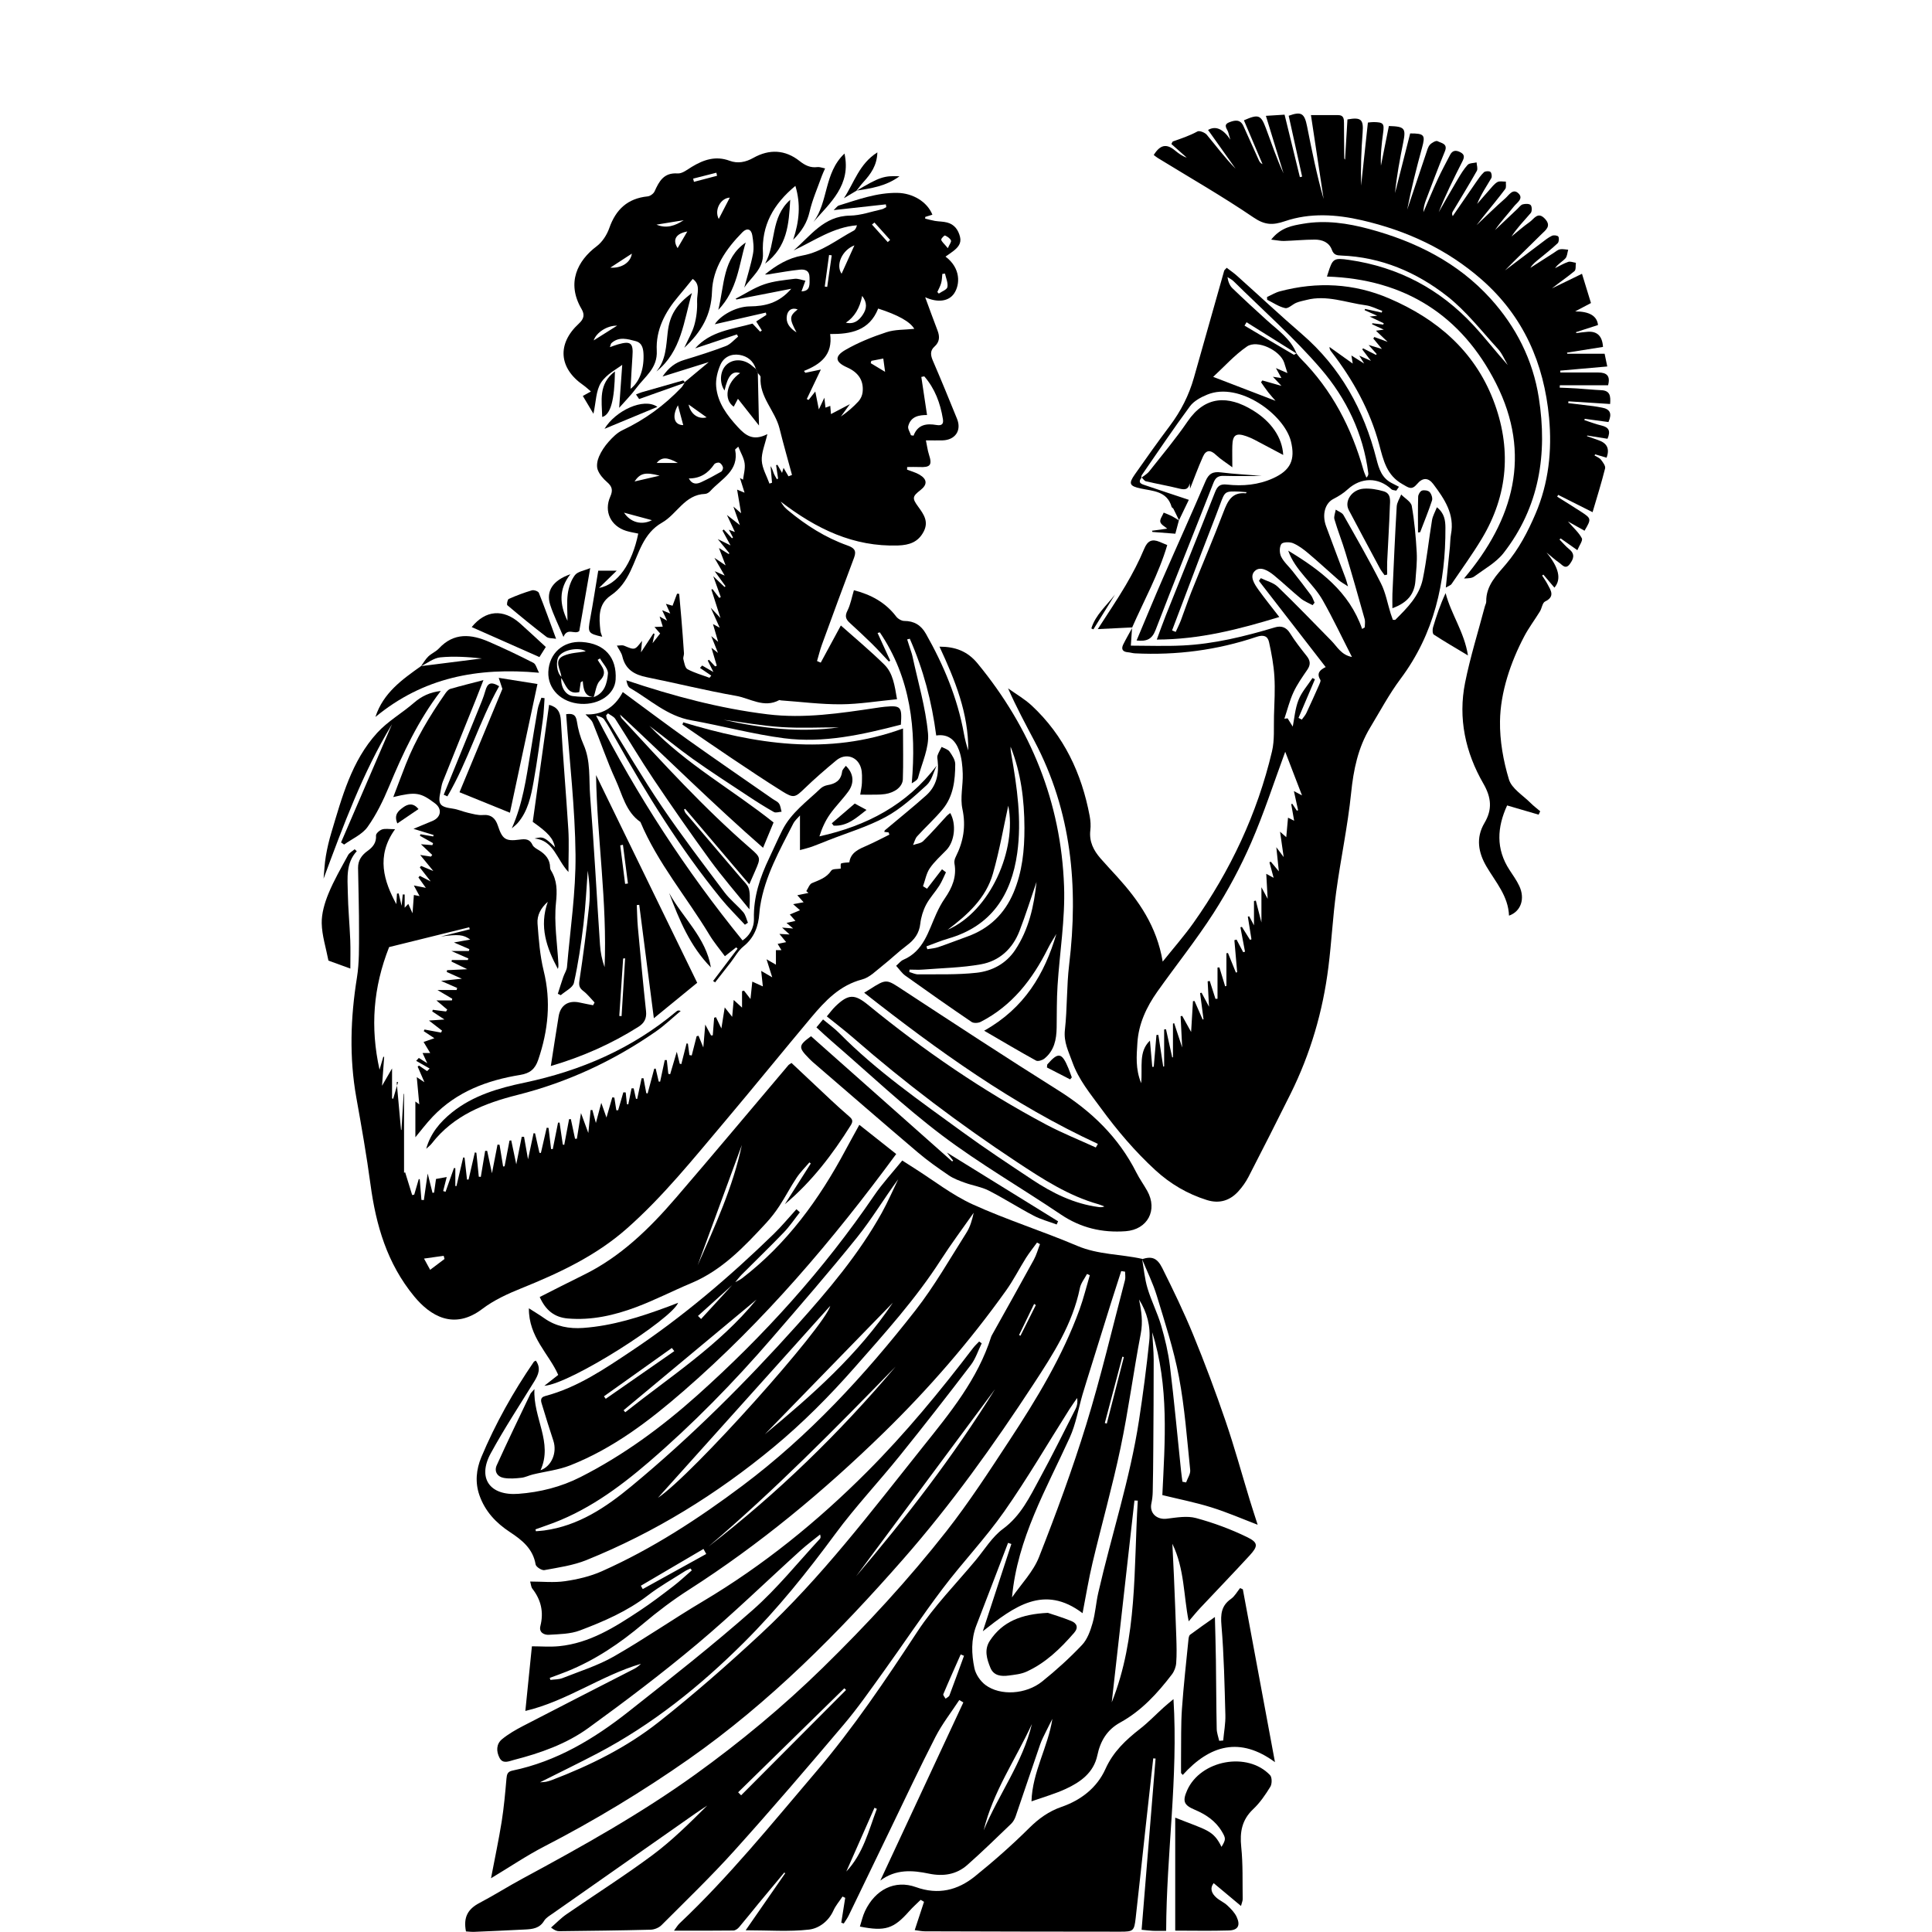<?xml version="1.0" encoding="UTF-8"?>
<svg id="Livello_1" data-name="Livello 1" xmlns="http://www.w3.org/2000/svg" viewBox="0 0 480 480">
  <path d="m283.75,312.83c2.35-.75,3.71-.38,5,2.19,2.72,5.45,5.38,10.95,7.69,16.58,2.9,7.07,5.58,14.23,8.05,21.46,2.21,6.46,4.01,13.05,6,19.58.64,2.09,1.33,4.16,1.97,6.18-3.8-1.45-7.6-3.11-11.53-4.33-3.97-1.24-8.07-2.04-12.15-3.04.64-13.34,1.71-27.04-2.52-40.46.13,2.28.36,4.56.37,6.84.01,7.42-.05,14.85-.1,22.27-.02,3.52-.06,7.05-.14,10.57-.02.95-.13,1.91-.33,2.83-.53,2.42,1.32,4.12,3.82,3.82,2.41-.29,5.02-.77,7.28-.16,4.36,1.18,8.66,2.77,12.72,4.75,2.77,1.35,2.69,2.25.59,4.54-4.02,4.38-8.16,8.66-12.23,13-.94,1-1.8,2.07-2.91,3.36-1.3-6.43-1.02-13.01-4.06-19.26.14,2.96.28,5.51.39,8.07.21,5.06.42,10.13.59,15.19.07,2.13.13,4.27-.03,6.38-.07.97-.48,2.05-1.07,2.82-3.59,4.7-7.56,9.04-12.81,11.93-3.3,1.81-4.96,4.6-5.71,8.18-.92,4.32-4.19,6.64-7.87,8.34-2.65,1.22-5.5,2.02-8.49,3.08.21-7.31,4.11-13.49,5.19-20.49-.52,1.03-1.06,2.05-1.56,3.09-.51,1.06-1.08,2.11-1.46,3.21-2.06,5.96-4.05,11.94-6.1,17.9-.23.67-.61,1.37-1.12,1.86-3.6,3.45-7.16,6.94-10.9,10.24-2.71,2.39-5.98,2.89-9.53,2.15-4.1-.85-8.19-1.18-12.08,1.72,6.98-14.97,13.8-29.61,20.63-44.26-.34-.2-.67-.39-1.01-.59-1.99,3.04-4.27,5.94-5.92,9.16-3.96,7.72-7.64,15.58-11.42,23.39-3.39,7.01-6.76,14.03-10.16,21.03-.33.68-.8,1.3-1.2,1.94-.21-.07-.41-.14-.62-.21.33-2.06.65-4.11.98-6.17-.22-.11-.45-.21-.67-.32-.77,1.16-1.71,2.25-2.27,3.5-1.21,2.69-3.64,4.43-6.05,4.71-4.97.57-10.04.17-15.74.17,3.43-4.95,6.63-9.56,9.82-14.16-.07-.06-.15-.13-.22-.19-2.12,2.55-4.25,5.09-6.36,7.64-1.63,1.98-3.22,4-4.89,5.96-.34.4-.93.81-1.42.81-4.77.06-9.54.04-14.74.04.56-.75.9-1.35,1.37-1.8,12.28-11.59,22.87-24.71,33.8-37.53,9.38-10.99,17.4-22.94,25.32-35,4.16-6.34,9.6-11.85,14.48-17.72,2.21-2.66,4.08-5.8,6.79-7.79,4.43-3.27,6.61-7.9,9.06-12.42,3.12-5.73,6.01-11.59,8.97-17.41.38-.75.54-1.61.37-2.67-.63.92-1.29,1.82-1.89,2.76-5.39,8.5-10.46,17.22-16.23,25.45-4.67,6.66-10.35,12.61-15.26,19.11-5.14,6.8-9.86,13.91-14.84,20.83-3.18,4.41-6.29,8.89-9.8,13.03-8.89,10.5-17.84,20.95-27.04,31.17-5.79,6.44-12.05,12.46-18.18,18.6-.65.66-1.8,1.13-2.73,1.15-7.57.2-15.15.28-22.73.37-.55,0-1.11-.2-2.01-.9,1.27-1.1,2.45-2.34,3.82-3.29,7.13-4.93,14.47-9.57,21.42-14.74,4.86-3.62,9.2-7.94,13.57-12.28-.93.62-1.87,1.22-2.79,1.86-11.86,8.31-23.72,16.62-35.57,24.94-.78.55-1.71,1.07-2.17,1.84-1.13,1.88-2.89,2.06-4.73,2.15-4.19.22-8.38.4-12.57.58-.72.03-1.44-.06-2.11-.1-.69-3.51.45-5.56,3.38-7.09,3.64-1.91,7.12-4.13,10.75-6.08,14.7-7.93,29.29-16.07,42.86-25.84,11.16-8.04,21.75-16.82,31.61-26.46,10.95-10.71,21.33-21.94,30.77-33.97,5.66-7.22,10.67-14.96,15.71-22.64,6.74-10.27,13.11-20.77,17.34-32.39,1.02-2.8,1.72-5.71,2.57-8.57-.23-.1-.46-.21-.69-.31-.61,1.16-1.52,2.26-1.77,3.49-1.82,8.95-6.62,16.39-11.52,23.87-9.92,15.16-20.45,29.89-32.39,43.5-16.08,18.33-33.22,35.63-53.3,49.7-11.46,8.03-23.41,15.25-35.85,21.67-4.36,2.25-8.45,5.02-13.25,7.91.98-5.13,1.93-9.58,2.65-14.07.56-3.54.88-7.12,1.19-10.69.1-1.08.26-1.73,1.49-1.99,10.94-2.27,20.25-7.87,28.85-14.66,10.44-8.24,20.92-16.48,30.89-25.28,6.03-5.32,11.13-11.71,16.63-17.63.18-.19.26-.48.06-1.09-1.6,1.3-3.27,2.53-4.8,3.91-8.56,7.75-16.84,15.82-25.68,23.24-8.72,7.32-17.83,14.21-27.05,20.9-5.5,3.99-11.96,6.27-18.55,7.96-1.18.3-2.72,1.1-3.56-.51-.84-1.61-.85-3.44.63-4.65,1.57-1.28,3.37-2.32,5.18-3.26,9.19-4.77,18.42-9.47,27.63-14.2.62-.32,1.18-.75,1.69-1.26-9.92,2.92-18.44,9.29-28.72,11.71.56-5.52,1.1-10.82,1.63-16.06,2.23,0,4.51.19,6.75-.03,7.59-.75,13.83-4.71,19.98-8.78,2.88-1.9,5.63-4,8.37-6.1,1.61-1.23,3.09-2.64,4.63-3.96l-.33-.47c-.46.22-.95.4-1.38.68-3.1,1.98-6.33,3.79-9.23,6.03-5.1,3.93-10.91,6.44-16.83,8.68-2.38.91-5.14.93-7.75,1.09-1.17.07-2.5-.58-2.11-2.15.88-3.47.19-6.51-1.99-9.31-.32-.41-.34-1.07-.55-1.77,3.03,0,5.91.32,8.69-.09,3.09-.45,6.25-1.19,9.09-2.45,12.56-5.59,24-13.05,34.98-21.28,16.5-12.37,30.33-27.39,42.95-43.53,4.74-6.06,8.57-12.83,12.71-19.35.92-1.45,1.4-3.18,1.78-4.92-2.73,3.89-5.58,7.7-8.15,11.69-6.22,9.69-13.9,18.18-21.48,26.8-6.23,7.08-12.84,13.74-20.1,19.75-14.09,11.67-29.51,21.19-46.48,28.05-3.29,1.33-6.93,1.84-10.45,2.49-.65.12-2.08-.8-2.18-1.41-.65-3.92-3.42-6.09-6.37-8.03-3.5-2.3-6.19-5.17-7.59-9.16-1.12-3.21-.79-6.43.47-9.45,3.5-8.35,7.92-16.22,13.04-23.69.07-.11.24-.15.5-.31,1.34,1.86.65,3.49-.38,5.17-3.65,5.93-7.49,11.76-10.82,17.87-3.35,6.13-.28,10.59,6.88,10.06,5.35-.4,10.57-1.7,15.43-4.17,10.64-5.4,20.16-12.4,29.02-20.32,16.57-14.82,31.38-31.2,43.91-49.6,2.05-3.02,4.57-5.72,7-8.72,1.14.73,2.05,1.31,2.96,1.89,4.83,3.05,9.41,6.67,14.57,9.02,8.46,3.84,17.39,6.65,25.95,10.29,5.22,2.22,10.77,2.04,16.11,3.23.43,2.45.64,4.96,1.35,7.32.94,3.14,2.47,6.11,3.39,9.25.96,3.3,1.76,6.69,2.18,10.09,1.06,8.66,1.85,17.36,2.76,26.04.09.89.23,1.78.34,2.67.3.06.61.12.91.18.36-1.04,1.13-2.11,1.02-3.1-.8-7.73-1.36-15.52-2.8-23.14-1.29-6.82-3.48-13.49-5.5-20.15-.95-3.12-2.43-6.08-3.67-9.11Zm-147.16,104.06c.05.16.1.32.16.48,1-.14,2.08-.09,3-.45,4.29-1.7,8.77-3.1,12.75-5.37,7.53-4.3,14.67-9.27,22.13-13.7,15.02-8.93,28.46-19.84,40.77-32.17,9.58-9.59,18.17-20.04,26.39-30.81.44-.57.99-1.06,1.48-1.58.21.15.42.31.63.46-.89,1.81-1.51,3.82-2.71,5.39-5.79,7.59-11.67,15.13-17.66,22.56-5.26,6.53-11.04,12.66-16,19.39-7,9.5-14.33,18.65-22.7,26.98-10.9,10.86-22.78,20.41-36.45,27.58-4.6,2.41-9.28,4.68-14.22,7.16.71-.06,1.13-.06,1.53-.14.5-.11.99-.26,1.47-.44,9.46-3.61,18.54-8.11,26.47-14.37,8.76-6.91,17.18-14.3,25.36-21.9,15.09-14.02,27.48-30.45,40.29-46.48,6.75-8.44,13.64-16.82,16.98-27.39.07-.21.2-.39.3-.59,3.43-6.16,6.9-12.31,10.28-18.5.67-1.22,1.03-2.59,1.54-3.9-.24-.13-.49-.26-.73-.39-.92,1.27-1.91,2.5-2.75,3.82-1.68,2.68-3.11,5.53-4.94,8.09-9.08,12.72-19.28,24.48-30.47,35.39-14.89,14.52-30.82,27.74-48.37,38.98-3.94,2.52-7.71,5.37-11.29,8.39-5.78,4.88-11.95,9.06-18.99,11.89-1.4.56-2.83,1.07-4.25,1.6Zm146.41-93.98c.59,2.81.98,5.51.42,8.43-1.81,9.44-3.05,19-5.03,28.41-2.01,9.55-4.68,18.97-6.94,28.47-.98,4.11-1.66,8.3-2.49,12.57-9.57-7.23-16.98-1.67-24.78,4.49,2.5-7.65,4.79-14.66,7.09-21.68-.27-.09-.55-.19-.82-.28-2.62,6.84-5.22,13.68-7.87,20.5-1.36,3.5-1.22,7.12-.49,10.63.32,1.54,1.48,3.24,2.76,4.19,3.68,2.73,10.04,2.35,14.06-.87,3.49-2.8,6.83-5.83,9.91-9.08,1.32-1.39,2.07-3.5,2.62-5.42.71-2.46.85-5.07,1.43-7.58,3.28-14.31,7.9-28.3,10.12-42.86,1-6.53,1.86-13.09,2.54-19.66.37-3.61-.53-7.1-2.51-10.27Zm-31.57,73.96c2.28-3.32,5.27-6.36,6.71-10.02,4.27-10.85,8.31-21.82,11.74-32.95,3.64-11.82,6.47-23.9,9.62-35.87.17-.65.02-1.39.02-2.09-.32-.05-.64-.09-.96-.14-.84,2.61-1.69,5.22-2.52,7.85-2.04,6.5-4.06,13-6.08,19.5-.34,1.1-.68,2.2-1.01,3.31-1.04,3.58-1.65,7.35-3.18,10.71-5.82,12.79-13,25.05-14.34,39.7Zm-118.4-16.91l.12.47c.68-.06,1.37-.1,2.05-.19,8.52-1.16,15.31-5.72,21.72-11.03,14.76-12.22,28.27-25.7,41.06-39.95,7.82-8.72,15.36-17.62,21.08-27.9,1.51-2.71,2.74-5.58,4.1-8.38-3.53,4.79-6.55,9.87-10.22,14.44-6.86,8.52-14.04,16.8-21.2,25.08-9.47,10.97-19.58,21.31-30.58,30.77-7.65,6.57-15.7,12.39-25.33,15.7-.94.32-1.87.66-2.8,1Zm149.64-7.13c-.27,0-.55-.02-.82-.03-1.88,16.71-3.76,33.43-5.64,50.14,6.46-16.18,5.42-33.28,6.47-50.12Zm-119.21-.7c8.45-5.6,41.49-42.56,42.82-47.7-14.15,15.76-28.46,31.71-42.82,47.7Zm59.06-32.61c-15.02,15.42-30.11,30.77-46.53,44.74,17.15-13.2,32.55-28.23,46.53-44.74Zm-32.5,16.82c11.79-9.74,23.21-19.85,31.81-32.69-10.6,10.9-21.21,21.79-31.81,32.69Zm57.2-11.21c-11.75,15.82-23.14,31.16-34.52,46.49,12.4-14.59,24.1-29.71,34.52-46.49Zm-2.83,109.62c3.71-8.95,9.7-16.86,11.98-26.42-4.04,8.8-9.69,16.86-11.98,26.42Zm-61-9.46c.25.25.49.5.74.75,8.69-8.72,17.38-17.44,26.07-26.17-.14-.14-.28-.28-.43-.42-8.79,8.61-17.59,17.23-26.38,25.84Zm-7.93-59.21c-.23-.42-.45-.83-.68-1.25-5.19,3.05-10.37,6.09-15.56,9.14l.47.83c5.26-2.91,10.51-5.81,15.77-8.72Zm34.79,78.91c4.23-4.48,5.56-10.19,7.6-15.59-.2-.09-.39-.18-.59-.26-2.34,5.29-4.67,10.57-7.01,15.86Zm29.24-53.62c-.27-.11-.54-.22-.81-.33-1.45,3.29-2.93,6.56-4.32,9.88-.1.25.36.74.57,1.11.32-.26.82-.47.95-.8,1.24-3.27,2.42-6.57,3.62-9.85Zm35-57.82c.16.04.33.09.49.13,1.41-5.51,2.83-11.01,4.24-16.52-.12-.03-.25-.06-.37-.1-1.45,5.49-2.91,10.99-4.36,16.48Zm-17.13-29.31c-.15-.09-.29-.19-.44-.28-1.25,2.58-2.49,5.15-3.74,7.73.12.06.24.12.35.17,1.27-2.54,2.55-5.08,3.82-7.62Z"/>
  <path d="m236.07,201.97c1.59,2.78,1.11,7.08-.93,9.21-1.42,1.49-3.01,2.87-4.15,4.56-.86,1.27-1.13,2.95-1.67,4.44.33.21.67.41,1,.62,1.24-1.61,2.48-3.22,3.72-4.83.33.25.65.5.98.75-.55,1.12-1,2.31-1.67,3.35-1.03,1.61-2.38,3.02-3.26,4.7-.75,1.43-1.26,3.09-1.44,4.69-.27,2.42-1.46,4.02-3.34,5.42-2.1,1.57-3.99,3.42-6.06,5.05-1.61,1.26-3.2,2.93-5.06,3.41-5.58,1.46-9.19,5.33-12.65,9.45-7.23,8.62-14.31,17.37-21.57,25.97-7.74,9.15-15.24,18.54-24.27,26.5-7.67,6.77-16.78,11.02-26.17,14.81-3.37,1.36-6.81,2.93-9.68,5.11-7.09,5.39-12.97,1.72-16.93-3.08-6.74-8.17-9.51-17.68-10.88-27.89-.97-7.2-2.23-14.36-3.51-21.51-1.78-9.96-1.45-19.86.15-29.81.6-3.73.51-7.6.52-11.4.02-5.28-.16-10.56-.24-15.85-.03-1.87.91-3.2,2.37-4.24,1.31-.94,2.21-2.03,2.09-3.84-.03-.48.88-1.28,1.51-1.49.79-.26,1.73-.06,3.23-.06-4.84,6.71-2.75,12.99.31,18.62.03-.46.09-1.54.16-2.61.14-.02.28-.03.42-.05.23.95.45,1.9.73,3.08.11-1.07.2-1.95.29-2.83.16,0,.32.01.47.02v3.28c.37-.38.57-.6.9-.95.29.64.56,1.23,1.05,2.33.14-1.9.24-3.22.34-4.54.25.05.68.13,1.41.27-.52-.96-.88-1.63-1.42-2.64,1.21.24,2.09.41,2.98.59-.62-.86-1.23-1.72-1.84-2.58.11-.13.23-.27.34-.4.79.41,1.59.81,2.71,1.39-1.03-1.33-1.87-2.4-2.7-3.46.1-.13.2-.27.3-.4.81.34,1.61.67,3.05,1.27-1.27-1.55-2.15-2.62-3.27-3.99,1.11.17,1.89.29,2.68.41.11-.14.21-.28.32-.42-.9-.85-1.81-1.71-2.81-2.65,1.04.08,1.94.15,2.84.22.06-.16.12-.33.18-.49-1.09-.61-2.17-1.22-3.26-1.83.03-.13.07-.26.1-.39,1.06.18,2.13.37,3.19.55.03-.12.07-.24.1-.36-1.45-.45-2.91-.89-5-1.53,1.96-.81,3.35-1.38,4.74-1.97,2.13-.91,2.43-2.99.62-4.35-3.63-2.74-4.77-2.93-10.38-1.57,1.08-2.82,2.06-5.45,3.08-8.06,2.48-6.33,5.97-12.11,9.84-17.67.32-.46.76-1,1.26-1.15,2.5-.73,5.03-1.35,8.22-2.18-.83,2.12-1.37,3.52-1.92,4.91-2.73,6.8-5.49,13.59-8.2,20.39-.29.74-.37,1.57-.54,2.35-.71,3.21-.21,3.83,3.04,4.28,1.29.18,2.52.75,3.81,1.04,1.2.27,2.44.65,3.63.55,2.11-.19,3.17.84,3.76,2.62,1.11,3.38,1.89,3.96,5.4,3.49,1.42-.19,2.52-.2,3.22,1.33.25.54.94.92,1.51,1.26,1.68,1,2.84,2.31,2.86,4.38,0,.21.07.45.18.63,1.59,2.55,1.58,5.09,1.27,8.15-.51,4.95.33,10.04.6,15.08.02.42.04.84-.13,1.29-2.79-5.21-4.69-10.55-2.5-16.67-1.77,1.54-2.7,3.39-2.55,5.4.3,3.94.59,7.94,1.53,11.75,1.87,7.58,1.12,14.84-1.36,22.11-.78,2.29-2.04,3.35-4.48,3.75-8.21,1.33-15.79,4.16-21.7,10.34-1.61,1.68-3.01,3.56-4.34,5.15v-8.89s.36.27.97.71c-.22-2.39-.41-4.47-.62-6.75.6.39,1.1.72,1.9,1.25-.64-1.49-1.16-2.68-1.68-3.87.11-.09.22-.17.33-.26.67.46,1.35.91,2.02,1.37.21-.21.42-.43.63-.64-1.12-.64-2.24-1.28-3.35-1.91.22-.24.44-.48.66-.72.52.33,1.05.66,2.1,1.32-.54-1.18-.83-1.8-1.17-2.54h1.9c-.61-1.02-1.08-1.8-1.65-2.75.88-.31,1.71-.6,2.68-.93-.93-.61-1.78-1.18-2.64-1.75.06-.14.12-.28.19-.41l4.11.76c.08-.16.17-.32.25-.48-1-.77-1.99-1.54-3.25-2.51,1.32-.09,2.41-.16,3.84-.26-1.19-.78-2.11-1.39-3.03-2,.05-.14.1-.27.15-.41,1.09.14,2.19.28,3.28.42.1-.16.2-.31.3-.47-.82-.7-1.65-1.39-2.69-2.28h3.84c.03-.13.06-.27.1-.41-1.02-.6-2.05-1.21-3.67-2.17h4.75c.04-.17.09-.35.13-.52-1.15-.5-2.3-1.01-3.99-1.75,2.01-.21,3.44-.36,5.16-.54-1.38-.61-2.56-1.14-3.74-1.67.02-.15.04-.3.06-.45,1.47-.07,2.94-.14,5.02-.24-1.62-.79-2.76-1.34-3.91-1.9.03-.13.06-.26.09-.39h3.96c.05-.13.1-.26.15-.38-1.26-.55-2.51-1.1-4.24-1.86h4.36c.04-.15.08-.31.12-.46-1.09-.47-2.19-.95-3.83-1.66,1.69-.3,2.9-.51,4.05-.72-1.75-1.25-2.9-1.34-7.33-.75,2.4-.6,4.8-1.2,7.2-1.8-.04-.17-.08-.33-.13-.5-6.75,1.67-13.49,3.34-19.9,4.92-3.96,10.04-4.72,19.91-2.38,30.47.4-1.37.67-2.3.94-3.23.07.02.14.03.21.05-.17,2.28-.34,4.56-.53,7.17.91-1.58,1.61-2.79,2.49-4.31v7.44c.09.03.18.07.28.1.41-1.39.82-2.78,1.22-4.17-.12,0-.23.02-.35.03.36,3.96.72,7.92,1.08,11.88.04,0,.08,0,.11,0,.18-2.99.36-5.98.54-8.97.03,0,.07.01.1.02v19.6c-.05.02.21-.1.27-.13.57,1.85,1.16,3.76,1.75,5.66.17-.04.34-.07.51-.11.38-1.29.75-2.58,1.13-3.87.08.02.16.03.24.05.14,1.71.28,3.42.42,5.13.2.01.4.03.6.04.3-2.09.6-4.18.95-6.59.45,1.8.82,3.3,1.2,4.8.13-.02.26-.04.39-.06.17-1.21.34-2.42.48-3.39.96-.17,1.73-.31,2.66-.48-.3,1.2-.59,2.34-.88,3.48.2.06.4.12.59.19.7-1.97,1.39-3.94,2.09-5.91.11.01.23.02.34.04v4.43c.09,0,.19.01.28.02.56-2.37,1.11-4.74,1.67-7.11.11,0,.23.02.34.03.2,1.82.4,3.64.61,5.46h.39c.52-2.26,1.04-4.5,1.56-6.75.13.03.25.06.38.09.2,1.98.4,3.97.6,5.95.17.01.33.03.5.04.36-2.15.72-4.31,1.08-6.46.17,0,.33,0,.5,0,.37,1.76.75,3.51,1.19,5.56.5-2.56.94-4.84,1.38-7.12.17.02.34.04.51.05.29,1.8.58,3.59.88,5.39.12-.02.25-.04.37-.05.41-2.12.82-4.25,1.22-6.38.14-.02.29-.04.43-.06.38,1.8.76,3.6,1.25,5.95.53-2.68.95-4.76,1.36-6.84h.57c.29,1.65.58,3.3.99,5.59.54-2.55.96-4.51,1.38-6.48.12.01.25.03.37.04.36,1.61.73,3.22,1.09,4.83.12.01.24.03.36.04l1.44-6.27.46.05c.21,1.75.42,3.49.63,5.24.14,0,.28.01.42.02.44-2.19.87-4.38,1.31-6.57.13,0,.25-.01.38-.02.27,1.82.54,3.64.8,5.46.12.03.24.05.36.08.4-2.13.8-4.25,1.2-6.38.15,0,.29-.01.44-.02.35,1.63.69,3.25,1.04,4.88.15,0,.3,0,.46,0,.31-1.92.61-3.85,1.02-6.38.67,1.82,1.15,3.11,1.82,4.95.22-2.24.4-3.97.57-5.69.14-.01.29-.02.43-.03.24.88.47,1.75.88,3.23.49-1.84.85-3.16,1.34-5,.5,1.43.83,2.35,1.29,3.65.55-1.9,1-3.46,1.45-5.02.17.02.34.05.51.07.16,1.05.32,2.09.49,3.14.15,0,.3,0,.45,0l1.29-4.45c.2,0,.39.01.59.02.1.97.2,1.95.3,2.92.11.01.22.02.34.04.27-1.32.54-2.65.81-3.97.18,0,.36,0,.53,0,.19.86.38,1.73.57,2.59.1.01.2.03.3.04.37-1.71.73-3.43,1.1-5.14.16,0,.32,0,.47,0,.23,1.23.46,2.46.69,3.69.11.03.22.07.33.1.55-2.06,1.1-4.11,1.65-6.17.12,0,.24,0,.36-.01.25,1.07.5,2.14.75,3.21.12.01.23.02.35.03.38-1.79.76-3.58,1.15-5.37.17,0,.34,0,.51,0,.13,1.14.25,2.28.38,3.42.15.03.3.06.45.1.53-1.8,1.06-3.59,1.65-5.58.28,1.13.5,2.05.73,2.97.13.03.26.06.4.09.43-1.71.86-3.42,1.3-5.14.11.02.22.04.33.06.13.95.25,1.89.38,2.84.19.03.38.07.57.1.41-1.59.81-3.19,1.22-4.78.16-.04.32-.08.47-.12.32.77.63,1.55,1.19,2.91.17-2.05.3-3.6.48-5.69.63,1.18,1.04,1.94,1.44,2.7.14,0,.29-.01.43-.02.11-1.46.23-2.91.34-4.37.15-.05.3-.1.45-.15.39.81.78,1.63,1.35,2.81.29-1.85.52-3.29.83-5.23.76.96,1.17,1.47,1.85,2.34.14-1.53.25-2.72.38-4.19.66.6,1.18,1.08,2.07,1.9v-4.08c.16-.05.33-.09.49-.14.49.63.98,1.26,1.61,2.08.16-1.54.3-2.87.45-4.32.89.4,1.64.74,2.62,1.19-.14-1.35-.26-2.4-.41-3.85,1.07.62,1.78,1.04,2.74,1.59-.48-1.53-.89-2.83-1.41-4.48.92.53,1.52.87,2.33,1.34v-3.61h1.37c-.34-.56-.59-.97-.94-1.55.72-.15,1.31-.27,2.11-.44-.55-.68-.98-1.2-1.67-2.04,1,.06,1.6.09,2.53.14-.71-.65-1.16-1.06-1.87-1.71,1.02.08,1.7.13,2.75.22-.7-.59-1.12-.94-1.65-1.39.77-.17,1.37-.3,2.22-.49-.5-.57-.86-.98-1.4-1.59.88-.37,1.64-.69,2.53-1.07-.52-.46-1.02-.9-1.7-1.5.88-.16,1.58-.29,2.6-.48-.57-.63-1.02-1.13-1.57-1.74.97-.2,1.87-.38,2.77-.57-.18-.15-.35-.31-.53-.46.46-.68.77-1.71,1.4-1.98,1.8-.76,3.61-1.31,4.8-3.11.33-.49,1.6-.36,2.35-.5.02-.41-.08-1.21.09-1.27.61-.23,1.31-.2,2.05-.28.32-2.52,2.46-3.33,4.56-4.25,1.83-.81,3.6-1.75,5.39-2.64-.06-.18-.13-.37-.19-.55-.35-.04-.71-.09-1.08-.13.06-.15.06-.32.15-.4,3.42-2.89,6.92-5.68,10.26-8.67,2.53-2.27,3.23-5.31,2.85-8.63-.05-.43-.16-.92-.02-1.31.25-.73.67-1.4,1.01-2.1.67.37,1.56.59,1.96,1.15.66.93,1.42,2.08,1.42,3.14-.01,3.98-.46,7.97-3.11,11.18-1.96,2.37-4.28,4.45-6.35,6.74-.51.56-.69,1.43-1.02,2.16.85-.31,1.93-.39,2.52-.97,2.05-2,3.92-4.18,5.87-6.28.24-.26.54-.45.83-.68Zm-130.72,110.73c.77,1.4,1.18,2.17,1.52,2.78,1.26-.95,2.41-1.82,3.57-2.69-.07-.26-.14-.53-.21-.79-1.49.21-2.98.42-4.88.69Z"/>
  <path d="m170.13,94.93c1.85-1.54,3.7-3.09,5.96-4.97-3.97,1.24-7.44,2.33-11.48,3.59,1.56-2.28,3.21-3.47,5.36-4.12,3.49-1.06,6.98-2.16,10.38-3.46,1.14-.44,2.03-1.54,3.03-2.34-.1-.18-.19-.36-.29-.55-3.46,1.16-6.92,2.32-10.38,3.47,3.83-4.33,9.25-4.75,14.25-6.15.64.67,1.27,1.34,1.9,2.01.14-.1.28-.2.42-.3-.41-.66-.82-1.32-1.4-2.25.79-.51,1.65-1.06,2.52-1.62-.04-.19-.08-.38-.12-.58-4.35.99-8.7,1.99-12.69,2.9,1.32-2.11,5.18-4.41,8.69-4.44,3.81-.04,7.22-.8,10.31-4.38-4.93.96-9.27,1.81-13.62,2.66l-.21-.18c2.36-1.22,4.62-2.73,7.11-3.58,2.39-.82,5.01-1.05,7.54-1.37.86-.11,1.79.3,2.69.47-.32.88-.65,1.76-.97,2.65,2.27-.08,2-1.74,2-3.39,0-1.8-1.1-2.14-2.46-2-2.18.22-4.33.61-6.5.95-.69.11-1.36.3-2.12.24,2.76-2.27,5.78-4.08,9.27-4.7,4.89-.87,8.61-3.97,12.8-6.2.39-.21.62-.72.79-1.32-5.9.46-10.62,3.86-15.74,6.25,4.21-3.61,7.49-8.56,13.99-8.65,2.65-.04,5.28-.99,7.92-1.57.39-.09.75-.36,1.12-.54-.04-.23-.07-.46-.11-.69-4.15.46-8.3.91-12.97,1.43.64-.59.91-1.03,1.27-1.14,4.76-1.47,9.46-3.22,14.57-3.14,3.78.06,7.4,2.18,8.69,5.42-.6.18-1.19.37-1.77.55-.01.14-.02.28-.03.42.8.19,1.6.43,2.41.57,1.01.17,2.07.14,3.05.4,1.81.47,2.78,1.82,3.21,3.58.4,1.63-.55,2.64-1.69,3.53-.61.48-1.27.9-1.92,1.36,3.84,2.88,3.62,6.94,2.16,9.13-1.35,2.03-4.12,2.37-7.21.97,1,2.7,2,5.5,3.07,8.27.58,1.52.54,2.83-.76,3.99-1.17,1.04-.96,2.21-.38,3.55,2.06,4.77,4.03,9.58,5.98,14.39,1.18,2.9-.44,5.27-3.61,5.36-1.24.03-2.48,0-4.12,0,.28,1.32.41,2.45.75,3.5.86,2.63.38,3.26-2.43,3.12-.99-.05-1.99,0-2.98,0,0,.22-.02.43-.02.65,1.04.41,2.14.69,3.09,1.25,1.94,1.15,1.98,2.47.25,3.82-2.04,1.59-2.12,2.02-.58,4.13,1.37,1.88,2.67,3.7,1.36,6.2-1.37,2.62-3.55,3.34-6.36,3.44-11.04.36-20.25-4.07-29.17-10.91.48.71.66,1.04.91,1.31.29.33.62.62.96.9,4.44,3.69,9.27,6.76,14.73,8.7,1.56.56,2.34,1.2,1.65,3.01-2.72,7.19-5.36,14.42-8,21.64-.48,1.33-.81,2.71-1.21,4.06.31.13.62.27.92.4,1.67-3.09,3.34-6.17,5-9.23,3.53,3.14,7.31,6.28,10.8,9.72,2.15,2.12,2.56,5.16,3.15,8.6-4.8.46-9.38,1.23-13.96,1.26-4.96.03-9.92-.62-14.88-.97-.15-.01-.33-.12-.43-.07-3.8,2.06-7.22-.45-10.73-1.06-7.44-1.3-14.78-3.14-22.18-4.63-3.07-.62-5.3-1.91-6.06-5.17-.21-.9-.84-1.69-1.36-2.68.63,0,1.31-.18,1.82.03,2.65,1.11,2.63,1.14,4.43-1.22-.09.96-.15,1.62-.26,2.86,1.22-1.85,2.15-3.28,3.09-4.7l.28.12c-.12.56-.24,1.13-.49,2.3.85-1.1,1.32-1.7,1.88-2.4-.4-.47-.81-.94-1.41-1.62.74-.03,1.31-.06,2.06-.09-.26-.84-.46-1.5-.78-2.51.71.4,1.12.63,1.85,1.04-.43-.92-.74-1.58-1.22-2.6.79.32,1.25.51,2.01.82-.42-.93-.71-1.57-1.08-2.41.64.18,1.16.33,1.65.47.38-1.01.75-2,1.12-2.99.18.01.35.03.53.04.18,2,.37,3.99.53,5.99.24,2.93.47,5.85.66,8.78.03.49-.27,1.02-.15,1.47.23.88.41,2.15,1.03,2.48,1.7.92,3.62,1.44,5.46,2.13l.44-.54c-.94-.64-1.88-1.28-2.81-1.91.18-.2.37-.39.55-.59.79.45,1.58.91,2.79,1.61-.6-1.21-1-2.02-1.4-2.84.1-.07.21-.14.31-.2.5.55,1.01,1.09,1.51,1.64.14-.06.28-.11.42-.17-.41-1.38-.82-2.77-1.33-4.46.61.48,1.02.8,1.63,1.28-.56-1.41-1.04-2.59-1.67-4.17.69.57,1.05.87,1.71,1.41-.49-1.68-.88-3.03-1.28-4.4.3.16.75.4,1.67.9-.78-1.74-1.37-3.07-2.23-4.97.96,1.02,1.51,1.6,2.42,2.57-.86-2.69-1.56-4.88-2.26-7.08.09-.04.19-.07.28-.11.56.73,1.11,1.45,1.67,2.18.13-.06.25-.13.38-.19-.56-1.55-1.11-3.1-1.86-5.19,1.18,1.12,1.99,1.9,2.81,2.68.08-.07.15-.13.23-.2-.79-1.1-1.58-2.2-2.69-3.73,1.11.49,1.77.78,2.48,1.09-.76-1.32-1.5-2.6-2.55-4.41,1.14.77,1.82,1.23,2.79,1.88-.54-1.42-.98-2.56-1.66-4.32,1.17.72,1.78,1.1,2.39,1.48.07-.05.14-.1.22-.15-.82-1.01-1.65-2.02-2.9-3.55,1.4.69,2.2,1.09,3.17,1.57-.73-1.34-1.37-2.51-2.01-3.68.11-.09.21-.17.32-.26.68.72,1.36,1.45,2.04,2.17.09-.06.17-.12.26-.18-.29-.54-.57-1.08-1.03-1.94.59.22.92.34,1.5.56-.61-1.31-1.15-2.45-1.98-4.23,1.22.96,1.96,1.53,3.22,2.52-.64-1.83-1.08-3.09-1.61-4.6.68.59,1.19,1.04,1.91,1.65-.35-2.09-.66-3.94-.99-5.87.37.16.96.4,1.85.77-.41-1.31-.73-2.33-1.14-3.65.48.26.78.43.76.42.15-1.26.58-2.7.4-4.06-.18-1.36-.97-2.63-1.58-4.15-.6.56-.8.68-.78.75,1.05,5.28-3.43,7.25-6.15,10.26-.32.36-.87.72-1.32.73-5.06.17-6.97,5.02-10.68,7.13-4.74,2.69-5.77,7.71-7.86,12.05-1.18,2.44-2.61,4.51-4.9,6.06-3.19,2.16-2.91,5.5-2.56,8.78.05.48.28.95.45,1.47-3.57-.82-3.64-1.02-2.98-4.56.73-3.94,1.33-7.9,1.99-11.86h4.59c-1.68,1.64-3.04,2.97-4.41,4.3,4.71-.88,8.23-6.04,9.76-13.51-.99-.22-2.01-.37-2.98-.67-3.86-1.2-5.61-4.82-3.97-8.53.69-1.55.48-2.49-.78-3.58-.97-.84-1.93-1.93-2.35-3.1-.34-.94-.1-2.27.32-3.24.57-1.33,1.42-2.6,2.39-3.69.99-1.11,2.12-2.25,3.43-2.87,5.57-2.62,10.43-6.18,14.66-10.62.3-.31.49-.72.73-1.09.05-.07.1-.15.15-.23Zm17.68-3.24c-.64-2.02-2.08-3.19-4.09-3.52-2.11-.34-3.93.59-4.74,2.47-.72,1.65-1.21,3.63-1.05,5.4.36,4.04,2.72,7.17,5.41,10.09,1.88,2.03,3.76,3.54,7.31,1.73-.6,2.61-1.5,4.62-1.39,6.58.11,1.93,1.23,3.81,1.91,5.71l.64-.22c-.12-1.37-.24-2.75-.37-4.12.42.56.56,1.19.8,1.79.21.52.52.99.79,1.48.09-.07.19-.13.28-.2-.16-1.1-.33-2.2-.49-3.3.11-.03.22-.07.33-.1.36.63.72,1.26,1.15,2.01.15-.53.26-.88.37-1.26.44.76.84,1.44,1.23,2.11.29-.11.58-.23.87-.34-1.04-3.85-2.14-7.68-3.1-11.55-1.1-4.42-5.04-7.79-4.71-12.75.02-.33-.45-.7-.7-1.04l-.47-.95Zm30.37-15.02c-2.19,5.52-6.84,6.36-11.93,6.32.7,5.15-2.36,7.53-6.51,9.17.12.15.24.31.35.46,1.21-.26,2.42-.51,3.85-.81-1.23,2.59-2.37,4.96-3.5,7.34.15.07.31.14.46.21.5-.63,1.01-1.27,1.66-2.09.34,1.69.59,3,.88,4.45.44-.92.79-1.67,1.37-2.91.14,1.21.21,1.83.28,2.47.45-.17.8-.3,1.19-.44.07.88.14,1.61.17,2.04,1.56-.81,3.02-1.58,4.71-2.47-.85,1.16-1.55,2.12-2.24,3.07,1.66-1.14,3.11-2.39,4.39-3.79.52-.57.91-1.43,1-2.21.35-3.03-1.15-5-3.85-6.2-2.95-1.31-3.23-2.72-.41-4.35,3.19-1.84,6.68-3.24,10.19-4.39,2.14-.71,4.56-.58,6.91-.84q-1.53-2.65-9-5.05Zm8.17,31.48c.21.03.41.06.62.09,1.08-2.87,3.34-3.05,5.69-2.65,1.45.25,1.79-.36,1.6-1.5-.64-3.93-1.99-7.56-4.63-10.59-.24.05-.49.1-.73.15.47,3.15.95,6.31,1.42,9.46-1.94,0-4.03.3-4.67,2.77-.17.65.44,1.51.69,2.28Zm-55.22,10.72c.89,1.6,2.03,1.41,3.11.91,1.68-.78,3.32-1.66,4.93-2.59.28-.16.53-.79.44-1.11-.11-.43-.49-.97-.89-1.11-.34-.13-1.07.08-1.27.38-1.48,2.16-3.39,3.53-6.32,3.52Zm41.15-57.91c-3.06,1.17-4.71,4.85-3.19,7.05,1.04-2.31,2.15-4.75,3.19-7.05Zm1.92,12.57q-.87,4.55-4.05,6.64c2,.45,3.22-.49,4.21-1.98.97-1.47,1.18-2.92-.15-4.67Zm-9.28-2.33c.2.03.4.05.6.08.37-2.61.75-5.23,1.12-7.84-.22-.03-.44-.06-.66-.09-.36,2.62-.71,5.23-1.07,7.85Zm-42.95,58.04c-2.3-.62-4.74-1.28-6.93-1.87,1.58,2.42,4.4,3.19,6.93,1.87Zm72.81-61.27c-.22.03-.44.06-.66.09-.09.76-.08,1.54-.29,2.27-.21.77-.62,1.48-.95,2.22.12.13.25.26.37.39.75-.53,2.01-.97,2.13-1.62.2-1.04-.36-2.23-.6-3.35Zm-36.61,8.9c-1.5-.56-2.43.27-2.66,1.49-.33,1.76.58,3.1,2.38,4.22-1.83-3.46-1.78-4.04.28-5.7Zm-29.74,23.82c-1.58,2.84-.89,4.92,1.32,4.93-.43-1.59-.9-3.33-1.32-4.93Zm48.05-11.04c-.05.19-.1.39-.15.58,1.01.61,2.01,1.21,3.57,2.15-.21-1.56-.31-2.31-.45-3.3-1.11.22-2.04.4-2.96.57Zm-58.83,29.97c2.03-.47,3.97-.92,6.23-1.44-3.58-.95-4.85-.61-6.23,1.44Zm10.76-4.6c-2.68-1.5-4.02-1.5-5.27,0h5.27Zm48.85-59.74l-.62.51c1.31,1.45,2.61,2.91,3.92,4.36.2-.18.4-.36.59-.54l-3.9-4.33Zm-46.18,45.22c.48,2.36,2.38,3.75,4.48,3.19-1.47-1.05-3.14-2.24-4.48-3.19Zm64.41-38.85c.39-.9.92-1.55.77-1.91-.23-.54-.89-.97-1.47-1.23-.15-.07-.98.73-.94,1.04.07.47.63.88,1.63,2.1Z"/>
  <path d="m281.26,155.94c-.1,1.47-.21,2.95-.31,4.47,4.12,0,8.49.17,12.85-.04,7.85-.37,15.44-2.25,22.95-4.5,1.51-.45,2.78-.11,3.74,1.43,1.24,1.99,2.7,3.85,4.16,5.69.9,1.14,1.01,2.13.17,3.37-1.24,1.82-2.54,3.64-3.46,5.63-.97,2.09-1.52,4.37-2.26,6.57l.8-.09c.52.83,1.04,1.66,1.28,2.05.4-2,.58-4.44,1.43-6.61.77-1.97,2.29-3.65,3.47-5.46.2.1.41.2.61.31-1.36,3.2-2.72,6.4-4.08,9.6.27.14.54.28.82.42.38-.54.85-1.04,1.13-1.63,1.09-2.32,2.14-4.66,3.18-7.01.17-.39.45-.98.29-1.24-1.03-1.67-.04-2.5,1.33-3.17-5.59-7.22-11.09-14.31-16.58-21.41.15-.23.3-.45.46-.68,1.42.7,3.13,1.1,4.21,2.14,4.54,4.37,8.91,8.92,13.33,13.42,1.44,1.46,2.41,3.5,5.11,4.03-2.51-4.91-4.71-9.59-7.25-14.07-2.47-4.35-6.86-7.42-8.59-12.35,7.9,4.78,15.13,10.16,18.37,19.45.22-.13.43-.26.65-.39,0-.68.15-1.4-.02-2.03-1.54-5.5-3.1-10.99-4.75-16.46-.84-2.81-1.94-5.53-2.76-8.35-.21-.71.2-1.6.32-2.41.65.44,1.57.73,1.92,1.35,3.18,5.61,6.4,11.21,9.31,16.96,1.18,2.32,1.63,5,2.42,7.52.17.54.37,1.07.54,1.54.32,0,.53.06.61,0,2.95-2.94,5.98-5.94,6.84-10.18.98-4.81,1.48-9.72,2.28-14.57.17-1.04.74-2,1.21-3.21,1.88,1.47,2.11,3.28,2.12,5.08.07,13.61-2.77,26.33-11.12,37.51-2.85,3.81-5.11,8.06-7.58,12.15-3.02,5-4.14,10.47-4.73,16.28-.84,8.23-2.6,16.36-3.71,24.57-.84,6.18-1.15,12.44-1.93,18.63-1.37,11.01-4.46,21.55-9.4,31.5-3.43,6.9-6.92,13.78-10.45,20.63-.67,1.29-1.54,2.52-2.52,3.6-2.1,2.32-4.72,3.13-7.79,2.18-4.85-1.51-9.14-4.04-12.85-7.45-5.04-4.63-9.45-9.83-13.49-15.35-2.67-3.66-5.54-7.06-7.13-11.52-.94-2.65-2.17-4.9-1.84-7.93.6-5.39.41-10.87,1.06-16.25,2.32-19.35.63-38.02-8.62-55.54-2.25-4.26-4.53-8.49-6.56-13.1,1.98,1.42,4.13,2.65,5.9,4.3,7.98,7.45,12.39,16.82,14.38,27.43.21,1.15.3,2.36.16,3.52-.33,2.81.8,5.02,2.55,7.02,1.35,1.55,2.77,3.05,4.15,4.57,5.34,5.9,9.81,12.28,11.28,21.05,2.79-3.48,5.39-6.44,7.65-9.63,9.17-12.96,15.84-27.11,19.5-42.58.68-2.85.41-5.94.5-8.92.1-3.23.3-6.48.1-9.69-.18-2.89-.71-5.77-1.34-8.6-.34-1.51-1.41-1.83-3.07-1.27-9.81,3.31-19.92,4.62-30.26,4.1-.58-.03-1.16-.23-1.74-.27-1.32-.11-1.7-.8-1.14-1.94.7-1.42,1.51-2.79,2.27-4.19l-.05.06Zm38.07,30.78c-2.85,7.72-5.3,15.34-8.48,22.64-2.63,6.03-5.77,11.91-9.32,17.45-4.32,6.73-9.35,13.01-13.98,19.54-2.71,3.83-4.68,8.02-4.97,12.79-.19,3.15-.52,6.35.94,9.98.38-4.05-.71-7.82,2.18-10.58.19,2.11.39,4.32.58,6.52.12-.01.25-.02.37-.03.22-2.63.45-5.26.67-7.89.16,0,.31-.01.47-.02.4,2.62.8,5.24,1.21,7.87l.23-.04v-9.19c.15-.02.31-.03.46-.05.52,2.34,1.03,4.67,1.55,7.01.06-.02.12-.04.18-.06v-8.34c.1-.04.2-.09.29-.13.61,1.86,1.23,3.71,2,6.06-.15-2.94-.27-5.36-.39-7.78.13-.02.27-.04.4-.07.77,1.39,1.54,2.78,2.21,3.99.16-2.57.31-5.11.46-7.66.13-.01.26-.02.39-.03.67,1.53,1.35,3.07,2.02,4.6.07-.03.14-.06.21-.08-.28-2.17-.56-4.33-.85-6.5.12-.03.25-.05.37-.08.56,1.05,1.12,2.1,1.85,3.48-.13-2.38-.23-4.35-.34-6.31.17-.03.34-.06.52-.09.47,1.48.94,2.96,1.42,4.44.17,0,.34-.02.51-.02v-7.77c.16,0,.31,0,.47-.01.48,1.56.95,3.13,1.43,4.69.1-.04.21-.08.31-.11v-8.11c.13-.02.26-.04.39-.05.66,1.62,1.31,3.24,1.97,4.86.1-.04.2-.08.31-.11-.23-2.65-.46-5.3-.69-7.94.18-.05.36-.1.54-.15.55,1.04,1.1,2.09,1.65,3.13.15-.04.3-.08.45-.12-.38-2.02-.76-4.04-1.14-6.07.12-.03.25-.07.37-.1.67,1.08,1.35,2.15,2.02,3.23.12-.05.23-.1.35-.15-.3-1.88-.6-3.76-.9-5.63.12-.02.24-.05.35-.07.36.69.73,1.38,1.18,2.24v-6.04c.15-.04.3-.07.46-.11.42,1.64.84,3.28,1.39,5.43v-8.75c.61,1.14,1,1.87,1.55,2.89-.12-2.21-.23-4.14-.35-6.22.61.33,1.05.57,1.83.99-.4-1.49-.72-2.67-1.04-3.86.12-.05.24-.09.35-.14.6.73,1.21,1.45,1.99,2.4-.22-2.1-.4-3.8-.63-6,.74.99,1.12,1.5,1.83,2.45-.34-2.39-.6-4.18-.9-6.3.71.62,1.17,1.03,1.54,1.35.15-1.64.29-3.2.44-4.84.56.28.92.46,1.52.76-.28-1.59-.51-2.87-.73-4.14l.28-.05c.37.56.74,1.13,1.12,1.69.1-.04.21-.08.31-.12-.33-1.53-.67-3.06-1.04-4.74.63.33,1.05.55,2.01,1.06-1.54-4-2.86-7.45-4.17-10.85Z"/>
  <path d="m399.64,104.86c-2.04-.28-3.98-.54-5.92-.81-.03.11-.05.22-.08.33,1.42.46,2.83,1.01,4.28,1.35,1.75.42,2.31,1.31,1.46,3.28-1.64-.26-3.33-.53-5.03-.8-.02.05-.05.1-.07.15.93.33,1.85.67,2.78.98,2.11.71,2.95,2.04,2.09,4.37-.94-.28-1.89-.55-2.84-.83-.05.09-.1.18-.15.28.54.34,1.22.58,1.59,1.05.49.63,1.19,1.56,1.03,2.17-.89,3.57-2,7.09-3.11,10.87-3.01-1.51-5.78-2.9-8.55-4.3-.08.15-.16.3-.24.45,1.96,1.23,3.93,2.43,5.87,3.7,2.65,1.73,2.65,1.8.92,4.76-1.22-.69-2.45-1.38-4.12-2.31,1.42,1.65,2.72,2.77,3.45,4.18.3.57-.63,1.78-1.11,2.96-1.56-1.1-2.85-2.01-4.15-2.92-.1.09-.19.18-.29.27.81.82,1.56,1.72,2.45,2.44,1.48,1.21,1.03,2.4.13,3.63-1.11,1.52-1.92.18-2.73-.36-.95-.64-1.79-1.44-3.07-2.48q4.64,5.62,1.96,8.73c-.91-1.07-1.83-2.15-2.74-3.23-.11.07-.21.15-.32.22.45.7.94,1.38,1.33,2.12.82,1.56,1.97,3.09-.6,4.34-.66.32-.78,1.65-1.27,2.45-1.27,2.08-2.77,4.05-3.9,6.2-3.37,6.4-5.92,13.88-6.02,21.09-.07,4.83.82,9.83,2.22,14.46.69,2.29,3.5,3.95,5.39,5.86.74.74,1.59,1.37,2.38,2.05-.13.28-.26.56-.39.84-2.58-.75-5.16-1.51-7.83-2.29-2.49,5.42-2.84,10.78.6,16.04.84,1.29,1.76,2.56,2.41,3.95,1.5,3.15.45,6.34-2.54,7.39-.18-4.86-3.3-8.3-5.59-12.19-2.02-3.44-2.72-7.11-.5-10.85,1.96-3.31,1.74-6.27-.3-9.8-4.44-7.7-6.3-16.2-4.52-25.05,1.28-6.36,3.23-12.58,4.89-18.87.11-.43.37-.85.36-1.27-.07-4.01,2.64-6.62,4.91-9.3,3.2-3.77,5.43-8.06,7.34-12.52,3.26-7.63,4.13-15.68,3.36-23.89-1.27-13.48-6.33-25.12-16.69-34.24-8.65-7.61-18.73-12.23-29.82-14.79-6.37-1.47-12.88-1.89-19.13.24-3.02,1.03-4.99.97-7.78-.93-7.7-5.24-15.81-9.88-23.76-14.76-.37-.22-.69-.51-1.04-.76,1.59-2.55,3.14-2.88,5.23-1.17.89.73,1.79,1.43,2.97,1.82-1.27-1.12-2.53-2.24-3.81-3.38.18-.32.25-.6.4-.65,2.07-.72,4.12-1.41,6.07-2.47.5-.27,1.86.26,2.33.83,2.35,2.82,4.53,5.77,7.14,8.41-2.28-3.2-4.55-6.41-6.83-9.61q2.82-1.64,5.54,2.4c-.27-.92-.41-1.34-.51-1.76-.22-.87-1.43-1.89.22-2.54,1.35-.53,2.74-.84,3.54.93,1.26,2.81,2.53,5.62,3.8,8.43.18.4.39.78.94,1.03-1.54-3.63-3.09-7.27-4.62-10.89,3.6-1.57,4.2-1.39,5.45,1.94,1.41,3.76,2.68,7.58,4.39,11.25-1.43-4.66-2.86-9.33-4.38-14.3,1.47-.09,2.96-.18,4.64-.29,1.28,5.22,2.54,10.37,3.8,15.52.19-.04.38-.09.56-.13-1.11-5.04-2.22-10.07-3.34-15.12,3.13-1.12,3.92-.66,4.58,2.69,1.19,6.02,2.4,12.04,4.1,17.98-1.04-6.87-2.08-13.74-3.15-20.83,2.28,0,4.53,0,6.77,0,1.37,0,1.44.94,1.44,1.97,0,2.91.04,5.83.07,8.74,0,.12.12.23.19.35.2-3.34.4-6.69.6-9.99,3.44-.61,4.02.04,3.77,3.28-.35,4.38-.48,8.77-.38,13.17.56-5.17,1.12-10.35,1.69-15.67.46-.04.94-.13,1.43-.12,2.44.04,2.67.36,2.35,2.71-.37,2.67-.67,5.36-.54,8.12.66-3.3,1.32-6.6,1.97-9.85,3.93.11,4.28.54,3.57,4.07-.83,4.17-1.64,8.34-2.04,12.59,1.26-4.95,2.51-9.91,3.76-14.82,3.56-.01,3.82.4,2.94,3.6-1.39,5.07-2.68,10.17-3.68,15.34,1.56-4.64,3.11-9.28,4.68-13.91.26-.76.45-1.63.95-2.2.45-.51,1.54-1.12,1.91-.91.89.5,2.64.58,1.82,2.55-1.66,4-3.16,8.07-4.71,12.12-.36.94-.61,1.92-.62,2.98,1.2-2.77,2.35-5.56,3.61-8.3.92-2,1.99-3.93,2.99-5.89.59-1.16,1.4-1.3,2.54-.73,1.22.61,1.01,1.38.53,2.33-2.09,4.12-4.17,8.26-5.87,12.6,1.56-2.72,3.1-5.46,4.7-8.15.75-1.26,1.51-2.55,2.49-3.62.44-.48,1.46-.42,2.22-.61.04.71.36,1.59.06,2.11-1.91,3.39-3.96,6.71-5.95,10.05-.17.29-.31.6-.04,1.19,1.91-2.77,3.8-5.55,5.72-8.32.63-.9,1.24-1.84,2.03-2.58.32-.3,1.26-.36,1.61-.1.31.23.45,1.19.22,1.57-1.22,2.07-2.57,4.06-3.51,6.4,1-1.14,1.98-2.3,2.99-3.43.64-.71,1.23-1.54,2.03-2,.55-.32,1.41-.1,2.12-.12-.04.63.15,1.43-.17,1.85-1.76,2.35-3.64,4.6-5.48,6.89-.53.65-1.04,1.32-1.64,2.08,2.46-2.31,4.74-4.56,7.15-6.67.88-.77,1.87-2.53,3.23-1.26,1.41,1.31-.35,2.34-1.08,3.26-1.55,1.95-3.27,3.78-4.71,5.89,1.85-1.75,3.7-3.51,5.56-5.26.43-.4.82-.99,1.33-1.13.63-.17,1.62-.19,1.97.18.34.36.36,1.55.03,1.95-1.61,1.9-3.38,3.66-4.79,5.85,1.5-1.21,2.95-2.5,4.52-3.6,1.09-.76,2.01-2.7,3.79-.79,1.68,1.8.18,2.79-.86,3.82-3.01,3-6.1,5.93-9.08,9.01,3.04-2.3,6.07-4.6,9.12-6.89.82-.62,1.63-1.29,2.55-1.72.43-.21,1.39-.1,1.59.2.24.37.16,1.33-.16,1.64-1.43,1.36-3,2.59-4.53,3.85-.82.67-1.67,1.3-2.26,2.28,1.94-1.25,3.88-2.5,5.83-3.74.5-.32.98-.76,1.52-.87.65-.12,1.36.05,2.05.1-.22.73-.23,1.66-.7,2.16-.77.82-1.84,1.36-2.56,2.43,1.08-.54,2.12-1.18,3.25-1.56.55-.19,1.27.13,1.92.22-.1.71.06,1.73-.35,2.07-1.79,1.5-3.74,2.8-5.6,4.29,2.42-1.18,4.85-2.35,7.47-3.63.81,2.63,1.5,4.89,2.23,7.27-1.13.6-2.39,1.26-3.94,2.08q5.32-.01,5.69,3.38c-1.79.58-3.62,1.18-5.46,1.77.02.08.04.15.06.23.94-.11,1.88-.25,2.82-.32q3.57-.27,3.82,3.76c-2.96.47-5.95.95-8.94,1.42.02.09.04.18.06.27h9.28c.22,1.05.44,2.09.66,3.17-4,.35-7.85.69-11.69,1.03,0,.16.02.31.03.47,3.15,0,6.3,0,9.46,0,2.02,0,3.04.8,2.4,3.17h-11.98c-.01.2-.02.39-.04.59,1.39.06,2.79.1,4.18.19,2.05.13,4.1.35,6.15.44,2.22.1,2.35,1.48,2.2,3.43-3.55-.23-6.96-.44-10.36-.66-.02.15-.03.3-.05.44,2.09.25,4.18.49,6.27.76.72.09,1.44.24,2.15.37,2,.36,2.5,1.49,1.59,3.54Z"/>
  <path d="m244.52,256.07c9.97-5.58,15-14.05,17.93-24.04-.71,1.21-1.49,2.38-2.11,3.64-3.83,7.66-8.89,14.2-16.68,18.2-.62.32-1.74.39-2.27.03-5.53-3.76-11.01-7.6-16.45-11.49-.87-.62-1.49-1.58-2.3-2.46.67-.57,1.14-1.22,1.78-1.49,5.07-2.17,6.22-7.09,8.21-11.45.6-1.32,1.29-2.63,2.11-3.81,1.82-2.63,2.99-5.38,2.39-8.67-.1-.52.07-1.16.32-1.65,1.9-3.78,2.58-7.58,1.66-11.89-.6-2.79.17-5.84.08-8.77-.06-1.94-.26-3.97-.91-5.78-.87-2.4-2.54-4.18-5.68-3.71-1.09-8.38-3.19-16.4-6.57-24.04-.22.06-.43.12-.65.17.22.68.44,1.36.66,2.05.22.7.49,1.39.65,2.11,1.37,6.38,3.27,12.71,3.87,19.16.33,3.57-1.5,7.36-2.47,11.03-.15.57-.88.99-1.57,1.4,1.18-13.45-.26-26.17-7.93-37.5l-.56.15c1.05,2.29,2.1,4.58,3.14,6.87-.11.08-.22.15-.33.23-1.41-1.49-2.79-3.02-4.25-4.46-1.78-1.75-3.62-3.45-5.46-5.14-.97-.88-1.29-1.66-.6-3.02.78-1.53,1.07-3.29,1.62-5.1,4.11,1.06,7.78,2.95,10.49,6.52.43.57,1.33,1.11,2.02,1.11,2.48.01,4.18,1.07,5.38,3.19,4.41,7.79,7.84,15.94,9.44,24.8.26,1.42.61,2.82,1.08,4.19.08-9.23-3.3-17.52-7.15-25.79,3.86,0,6.93,1.08,9.47,4.18,13.24,16.1,20.73,34.5,21.48,55.31.3,8.23-1.1,16.51-1.62,24.78-.22,3.44-.17,6.91-.22,10.36-.04,2.97-.6,5.75-3.05,7.72-.52.41-1.6.75-2.07.49-4.15-2.28-8.22-4.71-12.89-7.42Zm-14.35-20.94c.07.23.15.46.22.7.91-.17,1.87-.22,2.73-.52,2.43-.83,4.82-1.77,7.24-2.64,5.42-1.95,9.22-5.63,11.45-10.9,2.18-5.15,2.73-10.58,2.71-16.12-.02-6.91-.86-13.66-3.44-20.13-.03.66.07,1.29.18,1.92,1.42,8.11,2.62,16.26,1.47,24.5-1.46,10.43-6.43,18.14-17.1,21.23-1.86.54-3.65,1.3-5.47,1.96Zm27.35-16.02c-1.4,4.07-2.68,8.18-4.23,12.19-1.7,4.41-4.99,7.46-9.59,8.28-4.73.85-9.59.93-14.4,1.31-1.1.09-2.22.01-3.33.01l-.05.6c.74.2,1.48.59,2.22.58,4.83-.05,9.69.13,14.48-.4,3.85-.42,7.33-2.25,9.59-5.65,3.41-5.12,4.69-10.96,5.31-16.93Zm-22.08,11.89c10.66-4.64,17.25-19.98,15.06-30.83-1.12,5.06-2.15,11.06-3.81,16.88-1.74,6.1-6.31,10.23-11.25,13.95Z"/>
  <path d="m283.65,118.63c-1.17,1.41.08,1.66.99,1.97,3.49,1.19,7,2.34,10.72,3.58-.85,1.77-1.65,3.43-2.45,5.09l.04.05c-.47-.97-.92-1.94-1.41-2.9-.09-.19-.39-.29-.45-.47-1.12-3.99-4.68-3.93-7.74-4.6-2.69-.59-3.03-1.16-1.42-3.46,2.86-4.08,5.75-8.15,8.74-12.13,2.72-3.62,4.72-7.56,5.95-11.9,2.51-8.86,5-17.72,7.52-26.58.05-.19.27-.33.63-.75.88.68,1.83,1.32,2.66,2.08,5.34,4.78,10.57,9.69,16,14.37,9.64,8.31,15.44,18.89,18.54,31.05.64,2.52,1.36,4.74,3.81,5.99.6.3,1.19.61,1.79.92-.22.32-.45.64-.67.96-.41-.11-.93-.09-1.2-.34-3.23-3.05-7.55-3.01-10.86.01-1.04.96-2.29,1.74-3.56,2.39-2.04,1.04-2.9,3.84-1.81,6.8,1.59,4.34,3.25,8.65,4.86,12.97.17.47.29.95.58,1.95-1.01-.66-1.68-1.01-2.24-1.49-2.55-2.22-5.02-4.53-7.61-6.71-1.16-.98-2.43-1.95-3.82-2.53-.85-.35-2.55-.3-2.9.22-.5.74-.48,2.26-.04,3.13.67,1.35,1.9,2.41,2.85,3.62,1.54,1.96,3.07,3.93,4.55,5.94.4.55.61,1.25.9,1.88-.16.2-.33.4-.49.61-.98-.54-2.07-.95-2.92-1.65-2.27-1.86-4.4-3.9-6.67-5.76-1.38-1.13-3.37-2.37-4.74-1.1-1.44,1.35-.1,3.31.92,4.74,1.57,2.19,3.28,4.29,5.14,6.71-10.05,3.07-19.81,5.59-30.44,5.61.81-2.17,1.48-4.09,2.23-5.97,4.07-10.19,8.2-20.35,12.21-30.57.61-1.55,1.22-2.17,3-1.97,3.91.43,7.77.1,11.44-1.56,4.35-1.97,5.58-4.58,4.45-9.17-1.64-6.63-12.79-14.9-20.79-11.62-1.58.65-3.32,1.58-4.29,2.89-4.14,5.6-8.02,11.39-11.98,17.12-.11.16-.09.42-.13.64l.08-.08Zm38.44-30.84c.37.45.7.93,1.11,1.34,7.75,7.79,12.61,17.2,15.56,27.69.18.63.48,1.24.72,1.85.45-.46.51-.79.47-1.11-1.25-9.84-5.47-18.57-11.76-25.9-6.67-7.77-14.43-14.6-21.74-21.82-.42-.41-.99-.67-1.49-1,.17,1.16.56,2.13,1.25,2.79,2.8,2.7,5.66,5.33,8.54,7.94,2.76,2.5,5.93,4.62,7.38,8.27-4.14-2.59-8.29-5.19-12.43-7.78-.17.28-.33.56-.5.84,4.07,2.41,8.13,4.83,12.22,7.22.12.07.44-.21.67-.33Zm-5.19,11.79c-.41-.48-1.14-1.26-1.79-2.09-.64-.81-1.21-1.68-1.81-2.52.11-.15.22-.3.33-.45,1.43.41,2.87.82,4.75,1.35-.9-.96-1.45-1.54-2.13-2.26.83.12,1.38.2,2.11.31-.5-.91-.84-1.53-1.36-2.47,1.18.51,1.92.83,2.86,1.24-.34-1.1-.57-1.87-.82-2.62-1.02-3.02-6.65-5.76-9.24-3.98-3.11,2.14-5.68,5.05-8.39,7.54,5.58,2.14,10.68,4.1,15.48,5.95Zm-25.71,57.04c.3.13.61.25.91.38.42-.93.89-1.85,1.26-2.8.9-2.38,1.7-4.8,2.64-7.17,2.63-6.59,5.42-13.11,7.94-19.74,1.05-2.75,2.09-5.09,5.6-4.73.04,0,.09-.14.18-.28-.65-.05-1.23-.11-1.81-.14-3.61-.13-3.56-.11-4.81,3.25-1.5,4.04-3.11,8.04-4.64,12.07-2.43,6.38-4.84,12.77-7.26,19.16Z"/>
  <path d="m227.26,479.53c.82-2.5,1.57-4.76,2.31-7.03-.28-.16-.56-.32-.84-.49-.95.94-1.96,1.82-2.84,2.82-3.85,4.36-5.95,5.07-12.25,3.82.42-1.31.7-2.65,1.27-3.84,2.54-5.37,7.42-7.84,12.65-5.96,5.53,1.99,10.37.79,14.65-2.67,4.69-3.78,9.23-7.78,13.51-12.03,2.37-2.35,4.86-4.14,8-5.23,4.86-1.68,8.83-4.77,10.92-9.41,1.94-4.33,5.08-7.24,8.64-10.02,2.07-1.62,3.9-3.54,5.86-5.31.63-.58,1.31-1.11,2.41-2.04,1.2,19.54-1.76,38.38-1.82,57.57-1.37,0-2.31.03-3.24,0-.88-.04-1.75-.16-2.86-.26,1.16-14.24,2.32-28.39,3.47-42.54-.19-.02-.39-.03-.58-.05-.63,5.69-1.26,11.37-1.89,17.06-.82,7.52-1.62,15.05-2.47,22.58-.37,3.24-.57,3.42-3.81,3.42-16.19,0-32.37-.04-48.56-.09-.78,0-1.56-.18-2.53-.3Z"/>
  <path d="m272.77,284.2c-21.12-9.75-39.8-23.21-58.07-37.56.61-.38.98-.59,1.34-.82,4.25-2.71,4.16-2.57,8.3.14,12.78,8.37,25.56,16.76,38.5,24.88,8.3,5.2,15.06,11.68,19.49,20.48.79,1.57,1.84,3.01,2.7,4.55,2.67,4.78.08,9.61-5.35,10.02-5.84.43-11.17-.82-16.11-4.15-9.81-6.62-20.12-12.56-29.55-19.68-9.54-7.21-18.26-15.5-27.34-23.33-1.27-1.09-2.48-2.24-3.84-3.48.58-.69,1.03-1.23,1.64-1.97,1.43,1.2,2.86,2.21,4.07,3.44,9.24,9.36,20.01,16.82,30.57,24.52,5.64,4.11,11.47,7.96,17.29,11.82,5.06,3.36,10.44,6.03,16.57,6.83.43.06.87.07,1.4-.15-.47-.18-.93-.39-1.41-.53-7.49-2.1-13.9-6.27-20.29-10.49-14.19-9.38-27.75-19.59-40.57-30.77-2.1-1.83-4.33-3.52-6.69-5.43.74-.87,1.37-1.76,2.14-2.5,3.19-3.07,4.73-3.12,8.12-.35,13.81,11.3,28.46,21.34,44.22,29.72,4,2.12,8.22,3.81,12.35,5.7.17-.29.33-.58.5-.87Z"/>
  <path d="m172.11,69.29c-1.33,1.62-2.46,3.03-3.62,4.4-3.29,3.88-5.59,8.32-5.32,13.43.23,4.4-2.98,6.44-5.07,9.28-1.29,1.75-2.86,3.31-4.27,4.92.29-4.08.58-8.06.76-10.68-1.21.96-3.86,2.27-5.25,4.4-1.3,2-1.26,4.88-1.9,7.76-.86-1.45-1.7-2.86-2.64-4.43.75-.42,1.29-.72,2.01-1.11-.68-.57-1.25-1.12-1.89-1.57-6.08-4.2-6.58-10.25-1.12-15.28,1.27-1.17,1.52-2.21.69-3.63-3.84-6.53-.97-12.06,3.74-15.59,1.4-1.05,2.55-2.83,3.14-4.51,1.63-4.65,4.56-7.39,9.54-7.89.62-.06,1.46-.67,1.72-1.25,1.14-2.52,2.29-4.69,5.72-4.45,1.14.08,2.41-.96,3.53-1.64,2.94-1.78,5.93-2.8,9.39-1.51,2.02.75,3.98.36,5.9-.72,3.96-2.22,7.89-2.06,11.5.8,1.34,1.06,2.67,1.72,4.41,1.49.54-.07,1.12.18,1.91.33-.33.76-.61,1.32-.82,1.9-1.05,2.96-2.34,5.86-3.04,8.9-.61,2.64-1.86,4.71-4.07,6.93,1.54-4.65,1.91-8.86.55-13.39-5.5,4.55-8.44,9.86-8.06,16.74.21,3.88-2.9,5.87-4.64,8.54.74-2.78,1.63-5.56,2.17-8.41.28-1.46.07-3.07-.17-4.57-.25-1.59-1.33-1.94-2.47-.77-4.06,4.13-7.36,8.87-7.55,14.78-.18,5.69-2.58,9.93-6.88,13.91.97-2.13,2-3.84,2.51-5.69.52-1.88.75-3.91.67-5.87-.07-1.88.98-4.14-1.11-5.56Zm-20.58,16.96c.84-.29,1.42-.53,2.03-.7,3.17-.9,3.82-.32,3.57,2.97-.2,2.69-.31,5.38-.47,8.08,2.1-1.59,3.3-4.61,3.23-8.25-.03-1.52-.22-3.13-1.94-3.59-2.02-.53-4.18-1.22-6.05.5-.17.16-.19.49-.37.98Zm29.78-37.15c-2.21.08-3.93,3.01-2.74,5.3.96-1.86,1.87-3.62,2.74-5.3Zm-29.67,17.39c2.73.21,5.04-1.25,5.34-3.48-1.75,1.14-3.6,2.35-5.34,3.48Zm18.21-11.78c-2.25.37-4.5.73-6.75,1.1,2.47,1.05,4.66.28,6.75-1.1Zm.91,2.8c-2.88.53-3.72,2.08-2.41,4.13.75-1.28,1.6-2.74,2.41-4.13Zm-17.44,23.4c-2.5-.06-5.18,1.72-5.82,3.66,1.8-1.13,3.87-2.43,5.82-3.66Zm24.83-37.25c-.06-.25-.11-.5-.17-.75-1.92.49-3.85.98-5.77,1.47.07.27.13.53.2.8,1.91-.5,3.83-1.01,5.74-1.51Z"/>
  <path d="m182.52,318.63c.62-.35,1.29-.62,1.85-1.05,11.13-8.55,19.16-19.6,25.7-31.86,1.1-2.06,2.25-4.1,3.43-6.26,3.12,2.47,6.14,4.86,9.16,7.25-15.77,21.45-32.83,41.52-52.87,58.92-8.53,7.41-17.48,14.23-28.09,18.42-2.95,1.17-6.22,1.52-9.33,2.28-.96.23-1.88.72-2.84.82-1.43.16-2.92.28-4.33.04-1.65-.28-2.47-1.63-1.79-3.15,2.69-5.94,5.54-11.81,8.35-17.7.14-.3.44-.54,1.02-1.22-.38,7.15,4.67,13.28,1.51,20.16,2.74-.98,4.17-4.35,3.19-7.34-.96-2.92-1.89-5.85-2.77-8.8-.26-.86-.72-1.91.75-2.3,7.98-2.11,14.7-6.71,21.41-11.18,12.76-8.5,24.39-18.42,35.38-29.1,1.98-1.93,3.75-4.08,5.62-6.13.28.25.57.51.85.76-1.32,1.68-2.52,3.48-3.99,5.01-3.41,3.55-6.97,6.97-10.44,10.46-.62.62-1.14,1.33-1.71,2.01-3.06,2.76-6.12,5.52-9.17,8.27.26.25.51.51.77.76,2.78-3.03,5.57-6.06,8.35-9.1Zm5.44,4.24c-11.01,9.17-22.02,18.33-33.03,27.5.14.17.28.33.41.5,11.22-8.9,23.37-16.67,32.62-28Zm-20.44,12.81l-.6-.78c-5.62,4-11.25,8.01-16.87,12.01.15.21.29.41.44.62,5.68-3.95,11.36-7.9,17.04-11.85Z"/>
  <path d="m196.64,264.08c3.23,3.04,6.47,6.11,9.74,9.16,1.5,1.4,3.03,2.79,4.59,4.13.77.66,1.06,1.13.41,2.18-4.56,7.29-9.73,14.06-16.39,19.64,2.15-3.37,4.29-6.75,6.44-10.12-.11-.09-.22-.19-.33-.28-1.08,1.27-2.29,2.45-3.2,3.83-1.5,2.25-2.74,4.68-4.23,6.95-.99,1.52-2.12,2.98-3.35,4.31-5.44,5.88-10.93,11.69-18.55,14.89-4.6,1.93-9.06,4.23-13.72,5.98-5.44,2.04-11.08,3.33-17,2.82-3.36-.29-5.52-2.1-6.96-5.33,3.59-1.81,7.16-3.66,10.77-5.42,9.27-4.51,16.46-11.54,23.06-19.21,9.4-10.92,18.64-21.98,27.95-32.97.14-.16.35-.25.77-.55Zm-12.33,20.39c-3.65,9.94-7.32,19.92-10.99,29.91,4.31-9.77,8.79-19.48,10.99-29.91Z"/>
  <path d="m359.21,145.96c.38-3.73.7-6.93,1.02-10.13.1-1.02.07-2.07.26-3.07.96-5.01-1.62-8.78-4.37-12.46-1.23-1.65-2.65-1.73-4.05-.05-1.36,1.63-2.12.89-3.6.06-3.99-2.24-4.75-5.91-5.82-9.89-2.27-8.44-6.48-16.02-11.81-22.96-.25-.32-.53-.62-.53-1.25,1.87,1.34,3.75,2.68,5.77,4.12-.09-.56-.17-1.03-.33-2.01,1.2.76,2.05,1.3,3.18,2.01-.42-.67-.68-1.1-1.22-1.96,1.09.48,1.7.75,2.89,1.28-.95-1.26-1.54-2.03-2.13-2.81.05-.1.11-.2.16-.31,1.08.55,2.16,1.1,3.24,1.65l.16-.23c-.53-.58-1.05-1.17-2.01-2.24,1.48.44,2.35.7,3.32.99-.74-.9-1.44-1.74-2.14-2.59.08-.13.17-.25.25-.38.97.35,1.95.71,3.3,1.2-1.08-1.03-1.9-1.82-2.9-2.77.72-.1,1.24-.17,1.95-.26-1.09-.51-2-.92-2.91-1.34.02-.08.05-.17.07-.25.9.11,1.81.22,2.71.33.04-.11.07-.22.11-.33-1.23-.58-2.45-1.17-3.5-1.66.34-.04.96-.1,1.89-.2-1.23-.55-2.18-.97-3.13-1.39.03-.1.07-.21.1-.31,1.38.3,2.77.61,4.15.91.04-.14.08-.28.12-.42-1.36-.48-2.69-1.21-4.08-1.39-4.89-.64-9.67-2.64-14.74-1.33-.85.22-1.72.37-2.52.7-.97.4-1.99,1.5-2.77,1.33-1.57-.34-3-1.35-4.48-2.08-.01-.23-.02-.45-.03-.68,1.07-.48,2.09-1.12,3.2-1.41,9.24-2.45,18.39-2,27.16,1.77,11.76,5.05,21.07,12.95,25.81,25.13,4.63,11.91,3.8,23.64-2.89,34.69-2.31,3.83-4.95,7.46-7.46,11.16-.17.26-.57.36-1.41.85Z"/>
  <path d="m136.85,264.85c.68-4.36,1.29-8.35,1.94-12.34.46-2.81,2.45-4.07,5.28-3.42,1.09.25,2.18.44,3.28.66.12-.23.24-.46.37-.68-.92-.96-1.74-2.05-2.79-2.85-.94-.72-1.16-1.31-.98-2.54.93-6.24,1.78-12.5,2.43-18.78.29-2.83.05-5.71-.35-8.58-.34,4.44-.54,8.9-1.07,13.32-.59,4.88-1.3,9.76-2.37,14.55-.27,1.2-2.13,2.05-3.26,3.06-.25-.11-.49-.23-.74-.34.45-1.41.89-2.82,1.37-4.23.28-.83.84-1.61.91-2.45.8-9.3,2.21-18.61,2.12-27.9-.12-11.59-1.49-23.17-2.33-34.89,1.45-.19,2.4-.05,2.67,1.81.29,1.94.83,3.9,1.63,5.69,1.85,4.13,1.32,8.55,1.66,12.83.98,12.31,1.62,24.64,2.45,36.96.12,1.87.49,3.73,1.14,5.56.68-16.13-1.87-32.1-2.12-47.72,8.25,16.95,16.72,34.32,25.13,51.6-3.36,2.75-6.85,5.6-10.77,8.81-1.26-9.8-2.45-18.98-3.63-28.17-.2.02-.4.03-.61.05.09,1.84.1,3.69.27,5.53.64,6.95,1.28,13.91,2.03,20.85.19,1.8-.46,2.96-1.88,3.86-6.73,4.25-13.93,7.45-21.78,9.75Zm18.46-26.76c-.16.02-.32.04-.49.05-.32,4.76-.64,9.51-.96,14.27l.57.04c.29-4.79.58-9.57.88-14.36Zm-.53-28.21l-.68.15c.4,3.19.81,6.38,1.21,9.57.23-.03.47-.07.7-.1-.41-3.21-.83-6.41-1.24-9.62Z"/>
  <path d="m145.49,177.48c3.72.19,7.06-1.38,9.24-5.54,5.6,4.11,10.97,8.15,16.45,12.05,6.88,4.9,13.85,9.67,20.78,14.5.54.38,1.24.65,1.59,1.16.38.56.43,1.34.63,2.02-.64.04-1.43.34-1.9.08-2.17-1.22-4.29-2.56-6.37-3.94-4.66-3.08-9.35-6.1-13.9-9.34-3.64-2.59-7.08-5.47-10.67-8.13,9.09,9.5,20.65,15.85,30.85,24-.81,1.96-1.62,3.91-2.61,6.29-12.27-10.74-23.7-22.07-35.54-33.11.14.32.2.71.42.95,10.27,11.14,20.48,22.33,31.95,32.28,2.65,2.3,2.6,2.41,1.23,5.57-.44,1-.88,2.01-1.48,3.38-5.4-6.35-10.67-12.55-15.93-18.75-.1.06-.2.12-.29.18.15.32.23.69.45.94,4.52,5.32,9.06,10.61,13.58,15.93,2.08,2.45,2.56,1.91,2.22,7.92-3.44-4.27-6.78-8.11-9.77-12.21-4.8-6.59-9.46-13.29-14-20.05-3.32-4.93-6.34-10.06-9.56-15.06-.39-.6-1.2-.92-1.81-1.37-.15.17-.3.33-.46.5.09.33.1.71.27.98,4.49,7.24,8.79,14.61,13.57,21.66,4.94,7.28,10.29,14.29,15.57,21.33,1.35,1.8,3.2,3.22,4.67,4.94.59.69.78,1.72,1.15,2.6-.25.17-.5.34-.75.5-2.01-2.18-4.14-4.27-6.01-6.57-10.04-12.36-18.42-25.83-26.18-39.71-.89-1.6-1.75-3.23-2.79-4.73-.38-.55-1.26-.76-2-.95,10.2,19.89,22.24,38.46,36.4,55.87,1.61-1.09,2.88-2.95,2.82-5.44-.13-5.37,1.52-10.26,3.79-15.01,1.11-2.32,2.12-4.68,3.28-6.97,2.18-4.32,6.1-7.09,9.48-10.33.45-.43,1.13-.73,1.74-.84,1.98-.33,3.35-1.17,3.62-3.37.06-.5.59-.94.92-1.43,1.92,1.84,2.2,4.21.63,6.37-1.42,1.96-3.17,3.68-4.57,5.66-1.14,1.62-1.98,3.45-2.62,5.5,11.73-2.6,21.68-7.78,29.14-17.57-.81,1.64-1.24,3.69-2.49,4.84-3.17,2.9-6.45,5.9-10.19,7.92-4.54,2.45-9.6,3.94-14.43,5.85-1.29.51-2.57,1.05-3.88,1.52-.91.32-1.87.54-2.98.85v-8.61c-.53.63-1.27,1.24-1.67,2.03-3.36,6.59-7.04,13.06-8.22,20.52-.09.58-.16,1.17-.2,1.75-.23,3.27-1.26,6.08-3.96,8.25-1.28,1.03-2.11,2.61-3.14,3.94-1.3,1.66-2.6,3.33-3.9,4.99l-.49-.35,6.08-8.03c-.12-.11-.23-.21-.35-.32-.89.7-1.78,1.4-2.8,2.2-1.32-1.8-2.75-3.48-3.87-5.35-5.65-9.37-12.83-17.8-17.12-28-3.67-2.55-4.48-6.83-6.18-10.51-2.12-4.59-3.71-9.43-5.65-14.11-.35-.85-1.24-1.47-1.8-2.1Z"/>
  <path d="m329.67,68.72c.11-.33.18-.54.24-.75,1.18-3.75,1.4-3.95,5.3-3.39,12.22,1.77,22.54,7.23,30.91,16.28,2.92,3.16,5.56,6.57,8.48,9.84-.8-1.35-1.4-2.88-2.44-4.01-4.11-4.49-7.91-9.42-12.65-13.13-7.6-5.95-16.38-9.69-26.27-10.07-1.1-.04-1.87-.14-2.33-1.4-.68-1.89-2.4-2.56-4.25-2.56-2.56,0-5.12.26-7.68.34-.85.02-1.71-.18-3.16-.34,2.4-3.04,5.28-3.49,8-3.95,5.53-.94,10.99-.13,16.34,1.31,11.57,3.12,22.05,8.34,30.17,17.31,6.31,6.97,10.51,15.2,11.98,24.6,2.2,14,.15,27.15-8.74,38.58-1.87,2.4-4.8,4-7.32,5.86-.58.43-1.48.45-2.52.48,12.39-14.66,16.88-30.82,7.96-48.46-8.51-16.83-22.64-25.94-42.03-26.55Z"/>
  <path d="m308.32,473.53c-2.37-1.98-4.52-3.77-6.79-5.67-1.01,1.33-.5,2.58.71,3.63.83.72,1.9,1.16,2.69,1.91.89.84,1.82,1.77,2.32,2.86.98,2.12.33,3.29-1.95,3.36-4.47.14-8.94.04-13.32.04v-28.07c7.85,3.14,9.45,3.07,11.5,7.26,1.1-1.84,1.11-2.1.08-3.83-1.58-2.65-3.99-4.24-6.76-5.41-2.69-1.14-3.05-2.11-1.87-4.79,3.32-7.53,15.01-9.73,20.62-3.78.5.53.5,2.15.07,2.86-1.22,1.99-2.58,3.99-4.27,5.58-2.82,2.66-3.35,5.69-2.97,9.39.45,4.3.29,8.66.36,12.99,0,.41-.2.82-.42,1.68Z"/>
  <path d="m316.77,437.81c-8.7-6.41-16.19-4.28-22.92,3.17-.14-.16-.28-.31-.42-.47,0-1.42-.02-2.84,0-4.26.05-3.89-.05-7.8.22-11.68.4-5.75,1.05-11.49,1.62-17.23.04-.42.13-.99.41-1.2,1.9-1.42,3.86-2.77,6.16-4.4.09,3.73.2,7.29.25,10.84.08,5.66.08,11.32.2,16.98.02.98.4,1.96.62,2.94.33-.02.66-.04.99-.07.19-2.12.6-4.24.54-6.35-.2-7.41-.35-14.84-.97-22.22-.24-2.83-.05-4.93,2.38-6.63.92-.65,1.51-1.77,2.24-2.67l.69.3c2.61,14.07,5.23,28.13,7.98,42.93Z"/>
  <path d="m169.74,179.46c17.86,5.36,35.8,8.41,54.61,1.53,0,4.58.1,8.6-.04,12.61-.07,1.88-2.01,3.32-4.4,3.68-.72.11-1.46.14-2.2.15-1.24.02-2.48,0-3.99,0,.17-1.14.4-2.04.42-2.95.02-1.23.11-2.54-.23-3.69-.85-2.85-3.84-3.77-6.12-1.89-2.71,2.24-5.38,4.56-7.91,7-2.27,2.2-2.69,2.48-5.44.76-4.36-2.72-8.64-5.59-12.91-8.45-4.02-2.69-7.99-5.45-11.98-8.18.07-.2.13-.39.2-.59Z"/>
  <path d="m223.83,180.04c-9.58,2.48-19.18,4.65-29.01,3.38-7.75-1-15.36-3.09-23.07-4.46-5.99-1.06-10.27-5.16-15.24-8.04-.52-.3-.73-1.13-.89-1.9,11.55,3.88,23.12,6.99,35.09,8.45,9.09,1.11,18.03-.26,26.97-1.59.73-.11,1.45-.22,2.18-.29,3.97-.36,4.27-.04,3.96,4.45Zm-15.41.67c-4.77,0-9.55.24-14.3-.07-4.8-.32-9.57-1.18-14.35-1.81,9.47,2.13,19.01,3.24,28.65,1.88Z"/>
  <path d="m124.82,171.16c-.26-.78-.5-1.52-.91-2.75,3.41.54,6.61,1.05,9.62,1.53-2.33,10.91-4.63,21.67-6.84,31.98-4.05-1.64-8.05-3.27-12.53-5.09,3.5-8.43,7.11-17.13,10.66-25.68Z"/>
  <path d="m283.57,118.7c.66-.53,1.44-.95,1.95-1.59,3.23-4.09,6.6-8.1,9.53-12.4,4.38-6.42,10.07-6.53,16.23-2.76,4.62,2.83,7.3,6.79,7.53,11.08-2.43-1.29-4.79-2.55-7.16-3.79-.65-.34-1.33-.63-2.01-.87-2.54-.89-3.39-.32-3.47,2.34-.05,1.54,0,3.08,0,5.39-1.62-1.21-2.94-2.01-4.03-3.05-1.36-1.31-2.5-1.33-3.26.38-1.24,2.77-2.28,5.63-3.21,7.97,0-.03-.04-.67-.09-1.32-.35,1.72-1.38,1.61-2.74,1.27-2.69-.67-5.43-1.14-8.13-1.77-.4-.09-.7-.62-1.05-.94,0,0-.08.08-.08.08Z"/>
  <path d="m97.35,180c-7.25,12.02-12.06,25.11-16.96,38.3.18-1.88.25-3.78.57-5.63.33-1.95.79-3.89,1.36-5.79,2.64-8.8,5.01-17.81,11.38-24.8,2.63-2.89,6.19-4.9,9.17-7.49,1.9-1.65,3.97-2.61,6.64-2.92-5.63,7.35-9.4,15.44-12.85,23.73-1.46,3.5-3.16,7-5.35,10.07-1.35,1.88-3.84,2.93-5.82,4.36-.25-.18-.51-.35-.76-.53,4.21-9.77,8.42-19.53,12.63-29.3Z"/>
  <path d="m201.48,257.43c11.69,10.37,23.38,20.74,35.07,31.12.09-.06.17-.13.26-.19-.38-.5-.76-.99-1.55-2.01,9.56,5.91,18.59,11.5,27.62,17.08-.12.26-.24.53-.36.79-1.92-.72-3.94-1.26-5.74-2.2-3.77-1.98-7.36-4.29-11.15-6.23-1.81-.92-3.93-1.23-5.87-1.93-1.38-.5-2.8-1.01-4-1.82-2.67-1.81-5.33-3.68-7.78-5.77-8.74-7.42-17.39-14.95-26.08-22.43-.33-.29-.64-.61-.95-.92-2.65-2.71-2.6-3.17.54-5.47Z"/>
  <path d="m131.4,325.04c1.66,1.07,2.79,1.74,3.85,2.49,2.91,2.06,6.19,2.63,9.64,2.39,7.33-.52,14.24-2.75,21.08-5.28.82-.3,1.62-.62,2.51-.97-1.64,4.11-26.69,20.13-33.24,20.63,1.14-.9,2.28-1.79,3.45-2.71-2.3-5.24-7.36-9.38-7.29-16.56Z"/>
  <path d="m104.59,165.52c.59-.81,1.1-1.72,1.81-2.41.78-.76,1.89-1.2,2.63-1.99,3.75-4.05,8.08-3.58,12.54-1.63,3.7,1.61,7.36,3.35,10.95,5.19.63.32.85,1.45,1.4,2.46-15.3-1.41-28.81,1.21-40.65,10.99,1.95-6.02,6.66-9.3,11.32-12.63,5.05-.64,10.1-1.27,15.14-1.91-3.44-.37-6.93-.61-10.36-.27-1.65.17-3.19,1.43-4.78,2.2Z"/>
  <path d="m136.42,175.11c2.09.57,2.81,1.79,2.93,3.96.5,9.02,1.29,18.02,1.85,27.03.2,3.26.03,6.55.03,10.55-2.94-3.13-3.64-7.88-8.43-8.33,2.13-.53,2.5-.34,5.09,2.19-.46-2.23-1.65-3.58-5.53-6.32,1.35-9.69,2.7-19.33,4.06-29.07Z"/>
  <path d="m144.33,174.87c-4.84-.27-8.29-3.67-8.1-7.96.21-4.61,3.67-7.7,8.32-7.41,5.65.35,8.75,3.81,8.4,9.37-.23,3.6-4.05,6.26-8.62,6Zm3.16-1.67c2.74-.97,3.34-3.49,3.55-5.81.11-1.2-1.26-2.53-1.97-3.8-.19.12-.39.23-.58.35.91,1.62,2.67,3,.58,5.13-.95.97-1.08,2.73-1.58,4.13-2.29-.17-2.55-2.03-2.7-3.98-.17.09-.34.18-.51.28-.12.82-.24,1.64-.36,2.45-2.9.7-3.32-1.79-4.48-3.52-.13,2.31,1.05,4.24,2.83,4.5,1.72.25,3.48.19,5.22.27Zm-1.96-11.38c-1.48-1.06-5.45-.52-6.67,1.22-.83,1.18-.57,4.16.63,5.1-.25-1.9-1.98-4.09.51-5.2,1.76-.79,3.85-.8,5.54-1.12Z"/>
  <path d="m281.31,155.88c-2.82.14-5.64.27-8.57.42,2.4-3.74,4.79-7.24,6.93-10.88,1.71-2.91,3.29-5.91,4.58-9.02.85-2.06,1.94-2.57,3.87-1.77.54.22,1.07.45,1.88.79-2.12,7.2-5.76,13.72-8.74,20.52,0,0,.05-.05.05-.05Z"/>
  <path d="m88.64,211.47c-2.76,3.01-2.29,6.7-2.23,10.24.07,3.96.45,7.91.61,11.88.09,2.32.02,4.65.02,7.05-2.24-.81-4.07-1.48-5.44-1.98-.62-3.21-1.61-6.23-1.67-9.27-.05-2.46.73-5.07,1.68-7.39,1.35-3.3,3.17-6.41,4.87-9.55.33-.6,1.08-.97,1.63-1.45.18.16.35.32.53.47Z"/>
  <path d="m343.98,142.89c-.39-.56-.83-1.09-1.15-1.68-2.59-4.83-5.18-9.66-7.74-14.51-1.15-2.19.75-5.08,3.71-5.29,1.63-.12,3.37.19,4.96.65,1.96.57,1.59,2.44,1.54,3.9-.15,4.54-.45,9.08-.66,13.62-.05,1.05,0,2.11,0,3.17-.22.05-.43.1-.65.15Z"/>
  <path d="m345.94,151.11c0-1.38-.04-2.45,0-3.52.33-7.26.64-14.51,1.07-21.76.06-1.01.73-1.98,1.11-2.97.91.94,2.44,1.78,2.63,2.85.67,3.8,1.01,7.67,1.23,11.53.13,2.33-.15,4.69-.32,7.03-.24,3.31-1.96,5.48-5.72,6.84Z"/>
  <path d="m282.38,159.13c2.21-5.25,4.32-10.38,6.54-15.47,3.51-8.05,7.15-16.04,10.59-24.11.82-1.92,1.86-2.44,3.87-2.18,3.34.43,6.72.55,10.1.89-3.15,0-6.3.06-9.44-.03-1.38-.04-2.05.41-2.57,1.75-4.76,12.19-9.68,24.32-14.37,36.54-.9,2.36-2.27,2.88-4.72,2.61Z"/>
  <path d="m105.89,285.41c1.07-3.86,3.47-6.67,6.4-9.03,5.26-4.22,11.58-6.05,17.98-7.39,14.03-2.95,26.79-8.46,37.82-17.73.22-.18.48-.32,1.03-.09-2.05,1.71-3.99,3.58-6.17,5.1-10.52,7.31-21.95,12.63-34.42,15.77-8.13,2.05-15.84,5.07-21.25,12.04-.39.51-.93.9-1.4,1.34Z"/>
  <path d="m141.71,142.67c-2.97,3.74-2.66,7.56-.72,11.57,0-2.31-.22-4.54.07-6.7.22-1.62.81-3.38,1.78-4.65.7-.91,2.32-1.12,3.8-1.75-.99,5.68-1.85,10.64-2.72,15.64-1.12.99-2.92-.99-3.93,1.46-1.25-2.98-2.47-5.41-3.29-7.96-1.11-3.46.67-6.1,5-7.61Z"/>
  <path d="m117.19,155.8c3.43-4.22,7.83-4.63,12.02-.92,2.14,1.9,4.22,3.87,6.39,5.86-.53.83-1.05,1.66-1.58,2.51-5.68-2.51-11.28-4.99-16.82-7.45Z"/>
  <path d="m138.15,158.71c-.88-.17-1.85-.07-2.41-.5-3.3-2.53-6.52-5.16-9.7-7.85-.2-.17.05-1.42.36-1.56,1.86-.83,3.78-1.55,5.74-2.13.5-.15,1.57.22,1.73.61,1.43,3.56,2.72,7.18,4.28,11.42Z"/>
  <path d="m364.71,162.84c-3.2-1.93-5.89-3.48-8.49-5.18-.33-.21-.35-1.24-.19-1.79.84-2.84,1.79-5.65,3.13-8.51,1.34,5.22,4.64,9.65,5.55,15.48Z"/>
  <path d="m127.15,205.81c2.72-6.09,3.57-12.35,4.6-18.55.61-3.69,1.18-7.39,1.84-11.07.17-.97.61-1.89.92-2.84.26.04.53.07.79.11-.13,1.75-.18,3.51-.42,5.24-.71,5.16-1.38,10.33-2.3,15.45-.66,3.67-1.4,7.38-3.97,10.34-.43.49-.98.88-1.47,1.32Z"/>
  <path d="m124.01,170.48c-4.99,8.85-7.74,18.67-12.86,27.37l-.91-.4c2.84-6.96,5.69-13.92,8.51-20.89.66-1.63,1.37-3.26,1.84-4.95.48-1.73,1.23-2.44,3.41-1.13Z"/>
  <path d="m163.09,92.29c2.38-2.85,2.4-6.33,2.8-9.73.5-4.31,2.13-6.86,6.02-9.76-2.06,7.04-2.59,14.49-8.82,19.49Z"/>
  <path d="m209.81,38.15c1.71,7.85-3.54,12.19-7.73,17.02,3.77-5,2.59-12.17,7.73-17.02Z"/>
  <path d="m176.62,240.36c-5.13-5.22-7.87-11.79-10.37-18.49,3.4,6.2,9.15,11.06,10.37,18.49Z"/>
  <path d="m185.27,60.25c-1.71,5.57-2,11.71-6.81,16.74,1.56-6.32,1.07-12.76,6.81-16.74Z"/>
  <path d="m190.09,65.5c2.81-5.21,1.26-11.4,6.24-15.87-.35,6.16-.71,11.66-6.24,15.87Z"/>
  <path d="m150.19,106.54c2.66-4.45,9.73-7.87,13.14-5.45-4.68,1.94-9,3.73-13.14,5.45Z"/>
  <path d="m212.79,47.38c-1.04.62-2.08,1.24-3.12,1.86,2.55-3.84,3.79-8.54,8.31-11.38-.1,3.28-1.65,5.37-3.46,7.37-.63.69-1.18,1.46-1.76,2.19,0,0,.03-.03.03-.03Z"/>
  <path d="m152.78,92.27c-.09,7.1-1.07,10.77-3.16,11.33-.1-4.05-1-8.2,3.16-11.33Z"/>
  <path d="m352.3,132.28c0-2.96-.05-5.93.04-8.89.02-.54.5-1.35.94-1.5.56-.19,1.54-.04,1.91.36.45.49.78,1.5.59,2.09-.87,2.67-1.95,5.26-2.95,7.89-.18.02-.36.04-.54.06Z"/>
  <path d="m206.66,204.54c1.95-1.68,3.89-3.35,5.7-4.9,1.1.59,1.94,1.05,2.92,1.58-2.46,1.9-4.72,4.1-8.16,3.91-.15-.2-.3-.39-.46-.59Z"/>
  <path d="m292.9,129.26c-.31,1.16-.62,2.32-.89,3.34-2.12-.16-3.91-.3-5.7-.44-.03-.1-.06-.2-.1-.3,1.33-.18,2.66-.36,3.79-.52-.55-.49-1.55-.97-1.72-1.66-.17-.66.53-1.54.84-2.32.66.28,1.34.52,1.97.84.63.32,1.23.73,1.84,1.1,0,0-.04-.05-.04-.05Z"/>
  <path d="m265.87,268.17c-1.96-1.01-3.92-2.01-5.76-2.96.07-.53.04-.7.11-.78,2.72-3.11,3.61-2.94,5.23,1,.3.74.56,1.49.84,2.24-.14.17-.28.33-.42.5Z"/>
  <path d="m170.13,94.93c-.04.08-.09.16-.15.23-3.73,1.33-7.46,2.65-11.19,3.98-.26-.38-.52-.76-.78-1.14.48-.18.94-.4,1.43-.55,3.42-.99,6.84-1.97,10.27-2.93.09-.03.28.26.42.41Z"/>
  <path d="m212.75,47.42c5.68-3.39,6.89-3.82,10.73-3.62-3.48,2.53-7.1,2.98-10.69,3.57,0,0-.04.04-.04.04Z"/>
  <path d="m98.72,204.58c-.93-2.21.29-3.14,1.44-3.99,1.24-.91,2.54-1.14,3.82.42-1.7,1.16-3.36,2.28-5.26,3.57Z"/>
  <path d="m271.14,156.13c1.03-3.38,3.81-5.69,5.89-8.43-1.79,2.89-3.58,5.77-5.38,8.66-.17-.07-.34-.15-.51-.22Z"/>
  <path d="m188.28,92.64c.09,4.21.19,8.41.29,13.08-1.73-2.19-3.38-4.29-5.23-6.64-.23.44-.65,1.21-1.05,1.96-2.57-1.78-1.86-5.98,1.59-8.35-1.96-.6-3.01.57-3.87,4.33-1.32-1.92-1.14-4.81.4-6.32,1.56-1.53,4.08-1.58,6.06-.12.47.35.9.74,1.35,1.11l.47.95Z"/>
  <path d="m260.37,400.72c1.3.44,3.6,1.12,5.8,2.02,1.34.55,1.85,1.59.7,2.92-3.39,3.91-7.07,7.49-11.84,9.66-1.36.62-2.96.77-4.47.97-1.83.24-3.68.05-4.49-1.92-.89-2.17-1.61-4.49-.15-6.72,3.14-4.77,7.82-6.63,14.44-6.94Z"/>
</svg>